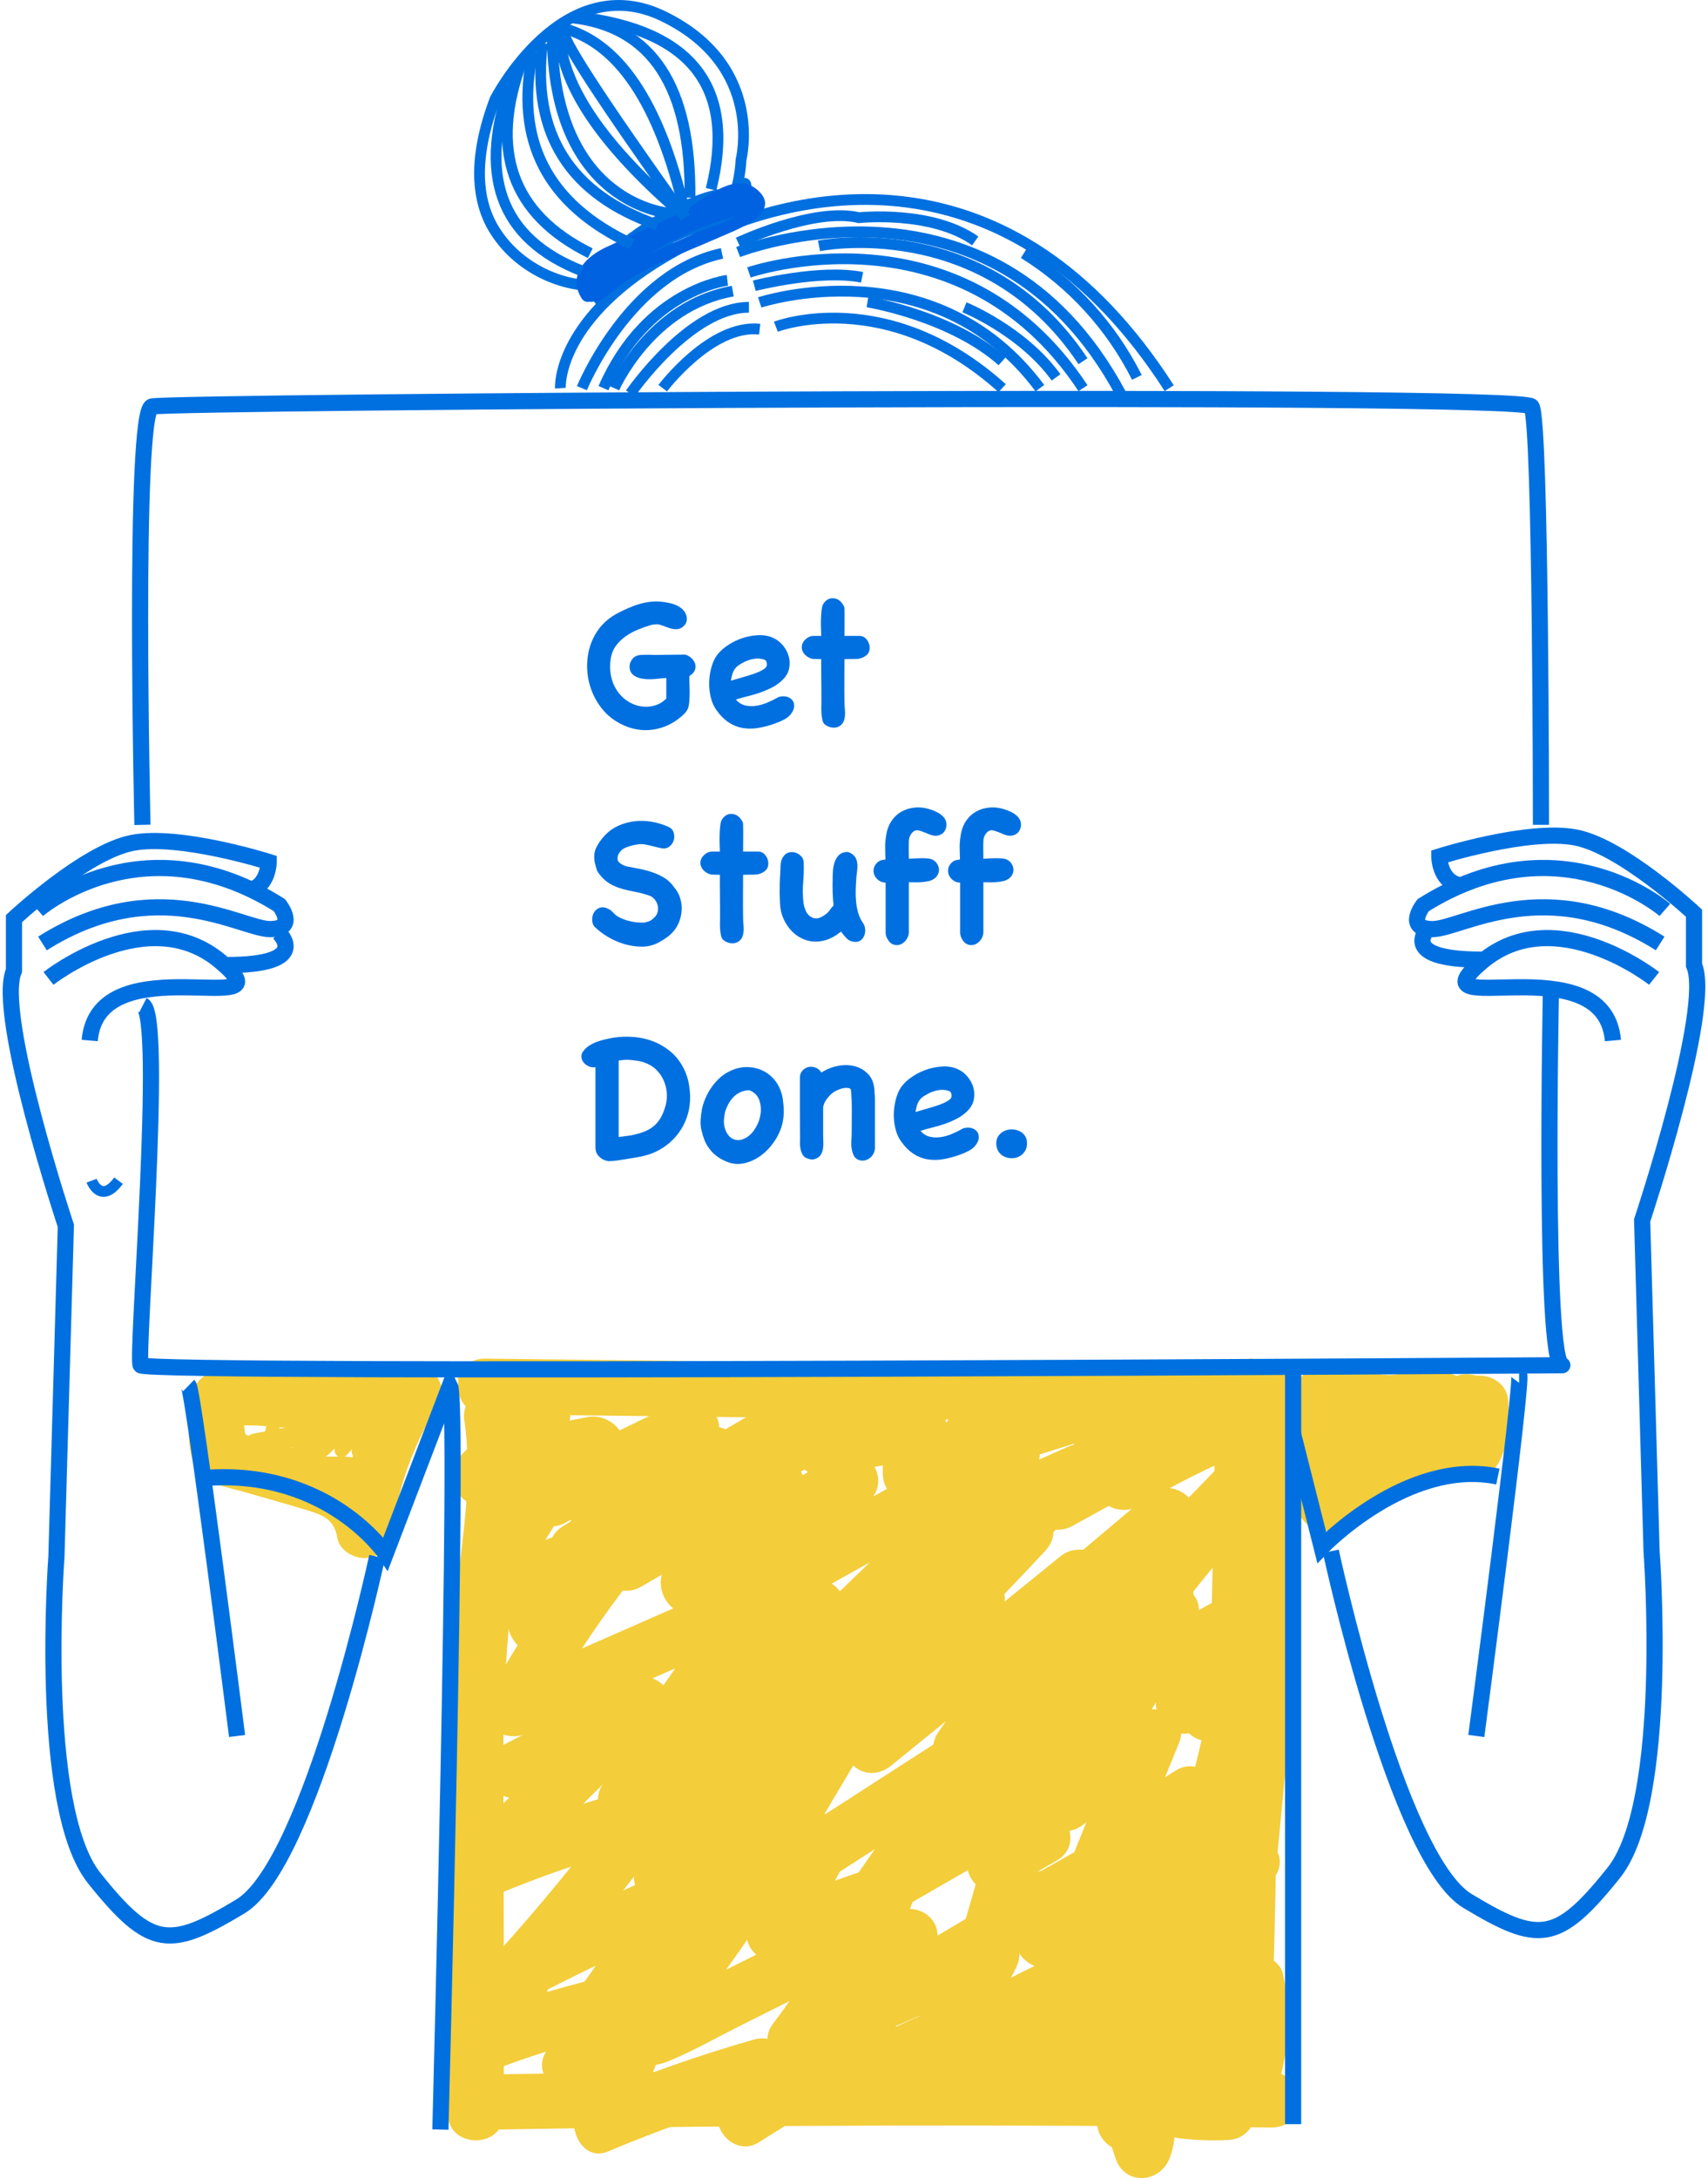 <?xml version="1.0" encoding="UTF-8"?>
<svg width="317px" height="404px" viewBox="0 0 317 404" version="1.1" xmlns="http://www.w3.org/2000/svg" xmlns:xlink="http://www.w3.org/1999/xlink">
    <!-- Generator: Sketch 51.3 (57544) - http://www.bohemiancoding.com/sketch -->
    <title>hero_img</title>
    <desc>Created with Sketch.</desc>
    <defs></defs>
    <g id="Page-2" stroke="none" stroke-width="1" fill="none" fill-rule="evenodd">
        <g id="home-2" transform="translate(-987, -135)">
            <g id="hero_img" transform="translate(926, 57)">
                <path d="M147.111,333.58 C150.408,344.091 150.733,355.118 150.554,366.128 C150.375,377.138 150.049,388.332 149.789,399.412 L148.161,467.732 C148.161,469.423 150.603,469.423 150.603,467.732 C151.146,444.375 151.688,421.032 152.231,397.704 C152.491,386.388 152.874,375.071 152.988,363.746 C153.094,353.296 152.548,342.865 149.423,332.897 C148.926,331.303 146.566,332.021 147.07,333.589 L147.111,333.58 Z" id="Shape" fill="#F3CD3A" fill-rule="nonzero"></path>
                <path d="M151.318,470 L294.682,469 C295.41,469 296,468.328 296,467.5 C296,466.672 295.41,466 294.682,466 L151.318,467 C150.59,467 150,467.672 150,468.5 C150,469.328 150.59,470 151.318,470 Z" id="Shape" fill="#F3CD3A" fill-rule="nonzero"></path>
                <path d="M296.996,467.731 C293.742,422.315 292.934,376.768 294.575,331.272 C294.63,329.576 291.88,329.576 291.825,331.272 C290.184,376.768 290.991,422.315 294.245,467.731 C294.374,469.419 297.124,469.427 296.996,467.731 Z" id="Shape" fill="#F3CD3A" fill-rule="nonzero"></path>
                <path d="M292.37,331.009 C268.314,334.657 243.83,334.569 219.564,334.928 C207.696,335.103 195.826,335.222 183.953,335.286 C177.876,335.321 171.796,335.339 165.714,335.339 C159.591,335.339 153.257,335.776 147.93,332.339 C146.504,331.42 145.192,333.694 146.609,334.604 C150.712,337.228 155.296,337.849 160.098,337.946 C166.309,338.068 172.528,337.946 178.739,337.946 C191.761,337.893 204.789,337.774 217.823,337.587 C242.911,337.228 268.2,337.325 293.052,333.546 C294.714,333.292 294.006,330.764 292.352,331.018 L292.37,331.009 Z" id="Shape" fill="#F3CD3A" fill-rule="nonzero"></path>
                <path d="M159.612,347.625 L164.079,344.785 L157.755,336.591 C156.208,337.795 154.541,338.838 152.781,339.702 L159.095,347.896 L162.134,345.267 L153.946,338.948 C151.742,342.236 149.219,345.297 146.414,348.089 C142.911,351.595 146.414,358.667 151.485,356.809 C158.418,354.261 165.551,352.294 172.81,350.929 L166.925,343.26 C164.759,346.454 162.321,349.454 159.638,352.226 C155.531,356.485 160.742,363.339 165.961,360.42 C174.404,355.688 183.03,351.306 191.841,347.274 L185.517,339.08 L168.291,357.142 C164.359,361.27 169.543,368.79 174.614,365.337 C181.602,360.58 188.834,356.192 196.281,352.191 L189.143,345.048 C184.368,351.694 179.21,358.056 173.695,364.101 C169.806,368.378 174.745,375.398 180.018,372.295 C189.015,366.99 198.243,362.123 207.701,357.695 L201.378,349.544 L184.922,368.089 C181.226,372.252 186.148,379.929 191.236,376.283 C200.948,369.327 211.032,362.905 221.442,357.046 L215.092,348.834 L191.201,373.785 C187.155,378.018 192.314,385.03 197.524,381.98 C215.268,371.603 233.259,361.671 251.498,352.182 L245.175,343.988 C235.156,355.661 224.06,366.31 212.938,376.923 C208.769,380.902 214.453,388.754 219.252,385.117 C232.297,375.231 245.986,366.228 260.23,358.168 L253.916,349.973 C243.862,360.204 233.548,370.201 222.974,379.964 L230.348,387.343 C238.324,379.871 246.53,372.652 254.966,365.687 L247.584,358.308 C238.242,368.363 228.609,378.159 218.683,387.694 C213.788,392.418 221.013,399.368 226.057,395.073 L245.788,378.281 L237.6,371.954 C231.793,380.919 225.637,389.657 219.068,398.079 C214.944,403.338 221.153,409.735 226.434,405.459 L265.222,374.013 L257.033,367.686 L235.139,399.306 C231.636,404.354 239.132,409.473 243.327,405.625 L262.778,387.79 L254.59,381.463 L237.031,408.14 C233.624,413.32 240.972,418.202 245.219,414.468 C250.474,409.876 255.807,405.45 261.36,401.252 L254.222,394.118 L241.033,421.12 C238.817,425.66 243.415,430.988 248.17,428.254 L257.13,423.109 C262.954,419.77 257.708,410.743 251.875,414.1 L242.916,419.244 L250.053,426.387 L263.19,399.376 C265.222,395.222 260.624,388.789 256.061,392.242 C249.799,396.975 243.704,401.883 237.81,407.089 L245.999,413.408 L263.558,386.73 C266.93,381.612 259.591,376.537 255.369,380.411 L235.918,398.246 L244.107,404.573 L266.045,372.953 C269.671,367.694 262.104,363.19 257.857,366.634 L219.068,398.079 L226.477,405.459 C233.606,396.326 240.321,386.914 246.62,377.221 C250.018,371.962 242.714,367.256 238.432,370.902 L218.701,387.694 L226.075,395.073 C235.953,385.532 245.587,375.737 254.975,365.687 C259.626,360.683 252.707,354.084 247.601,358.308 C239.159,365.267 230.95,372.485 222.974,379.964 C218.061,384.574 225.418,391.883 230.348,387.343 C240.916,377.598 251.241,367.592 261.325,357.326 C265.476,353.093 260.195,346.196 255.001,349.132 C240.758,357.192 227.068,366.195 214.024,376.082 L220.347,384.276 C231.469,373.663 242.565,363.014 252.584,351.341 C256.411,346.88 251.709,340.324 246.27,343.146 C228.031,352.67 210.048,362.611 192.322,372.97 L198.637,381.165 L222.528,356.213 C226.618,351.945 221.433,345.083 216.213,348.019 C205.803,353.878 195.72,360.3 186.008,367.256 L192.331,375.451 L208.787,356.906 C212.824,352.366 207.823,346.205 202.472,348.711 C193.014,353.146 183.786,358.013 174.789,363.312 L181.104,371.507 C187.201,364.789 192.903,357.722 198.181,350.342 C201.404,345.846 195.291,340.92 191.052,343.199 C183.608,347.203 176.376,351.591 169.386,356.345 L175.7,364.539 L192.927,346.468 C197.218,341.981 191.841,335.898 186.612,338.282 C177.802,342.284 169.176,346.652 160.733,351.384 L167.047,359.579 C170.337,356.151 173.32,352.441 175.963,348.492 C178.73,344.4 174.211,340.061 170.078,340.833 C162.818,342.194 155.684,344.161 148.752,346.713 L153.823,355.433 C157.236,351.991 160.304,348.222 162.984,344.18 C166.443,338.992 159.052,334.172 154.795,337.853 L151.756,340.482 C147.097,344.522 153.035,351.279 158.079,348.676 C160.597,347.343 162.971,345.754 165.164,343.935 C169.789,340.219 163.798,332.603 158.85,335.741 L154.384,338.58 C148.726,342.165 153.955,351.2 159.638,347.59 L159.612,347.625 Z" id="Shape" fill="#F3CD3A" fill-rule="nonzero"></path>
                <path d="M250.537,427.399 L249.272,430.288 C248.486,432.091 247.562,433.947 248.229,435.978 C248.64,437.481 249.655,438.735 251.02,439.428 C252.386,440.121 253.975,440.187 255.392,439.611 C257.731,438.689 259.105,436.199 258.67,433.671 C258.234,431.143 256.112,429.284 253.605,429.238 L253.503,429.238 C250.67,429.238 248.374,431.589 248.374,434.49 C248.434,437.358 250.702,439.661 253.503,439.698 L253.605,439.698 L248.699,435.873 L248.699,435.961 L248.699,433.194 L249.11,432.196 L250.939,430.323 L250.828,430.393 L254.751,429.868 L254.622,429.868 L257.665,432.266 L257.537,432.083 L258.229,434.709 C258.199,435.267 258.047,435.811 257.785,436.302 L257.93,435.978 L258.417,434.858 L259.332,432.774 C259.984,431.547 260.167,430.114 259.845,428.756 C259.485,427.45 258.65,426.335 257.511,425.64 C255.289,424.441 251.716,424.852 250.545,427.513 L250.537,427.399 Z" id="Shape" fill="#F3CD3A" fill-rule="nonzero"></path>
                <path d="M151.448,355.526 C149.274,361.428 155.815,365.143 160.767,363.334 L154.898,355.692 C151.609,361.072 148.214,366.385 144.715,371.631 C142.322,375.224 146.357,380.916 150.584,379.281 L174.111,370.136 L168.234,362.494 C164.689,367.097 160.826,371.444 156.671,375.504 C152.593,379.517 158.121,387.298 162.968,383.678 L174.723,374.883 L167.605,367.766 C161.698,375.579 156.374,383.817 151.676,392.412 C148.994,397.317 154.199,401.549 158.784,399.538 L202.617,380.304 L195.473,373.204 C191.176,380.379 186.559,387.342 181.622,394.091 C177.823,399.293 185.587,403.708 189.788,400.403 C198.288,393.759 206.955,387.347 215.787,381.169 L209.49,372.995 L188.251,398.821 C186.627,400.909 186.812,403.881 188.681,405.752 C190.55,407.623 193.518,407.807 195.604,406.182 C204.466,398.752 214.081,392.273 224.293,386.852 L217.988,378.677 L192.102,412.206 C188.085,417.452 194.303,424.114 199.455,419.568 C205.912,413.874 212.682,408.547 219.734,403.612 L212.617,396.487 L193.648,428.415 C191.028,432.787 196.32,438.391 200.757,435.532 L240.354,410.055 L232.712,404.172 C229.839,411.883 225.027,418.658 220.337,425.347 C217.228,429.771 223.193,434.911 227.446,432.463 L254.475,416.936 L246.834,411.061 L240.065,434.535 C238.755,439.056 243.795,442.474 247.698,440.411 C258.423,434.745 268.961,428.742 279.313,422.4 L271.671,416.525 C269.124,423.107 266.185,429.53 262.868,435.759 C260.501,440.227 265.375,445.665 269.986,442.885 L277.444,438.382 L269.811,432.507 L263.121,453.411 C261.829,457.477 265.855,460.51 269.523,459.82 C271.095,459.977 271.444,459.199 270.553,457.494 C269.112,464.025 279.13,466.814 280.579,460.266 C282.562,451.322 273.925,448.428 266.754,449.774 L273.147,456.174 L279.837,435.27 C281.226,430.898 275.994,427.104 272.195,429.386 L264.737,433.889 L271.855,441.005 C275.566,433.979 278.853,426.735 281.697,419.314 C283.374,414.986 277.706,411.218 274.064,413.439 C263.707,419.769 253.162,425.769 242.432,431.441 L250.074,437.316 L256.842,413.832 C258.117,409.417 253.096,405.719 249.209,407.948 L222.136,423.476 L229.254,430.601 C234.494,423.1 239.463,415.581 242.677,406.943 C244.266,402.677 238.694,398.707 235.044,401.059 L195.473,426.553 L202.591,433.67 L221.577,401.741 C224.118,397.475 218.852,391.556 214.468,394.616 C206.686,400.058 199.214,405.931 192.085,412.206 L199.438,419.568 L225.324,386.039 C228.817,381.563 224.59,374.892 219.027,377.864 C208.066,383.75 197.752,390.768 188.251,398.803 L195.604,406.165 L216.87,380.33 C220.319,376.142 215.787,368.483 210.573,372.155 C201.03,378.87 191.665,385.829 182.478,393.033 L190.644,399.337 C195.575,392.587 200.189,385.625 204.486,378.45 C207.394,373.58 201.813,369.384 197.368,371.325 L153.536,390.559 L160.653,397.676 C165.354,389.079 170.678,380.838 176.583,373.021 C179.675,368.947 173.552,362.853 169.474,365.904 L157.719,374.691 L164.016,382.865 C168.767,378.15 173.177,373.101 177.212,367.758 C179.893,364.26 175.413,358.534 171.343,360.108 L147.824,369.244 L153.693,376.894 C157.186,371.648 160.581,366.335 163.876,360.956 C166.129,357.266 162.339,351.749 157.998,353.306 L159.125,353.778 L161.518,356.89 L161.474,358.298 C163.797,352.012 153.745,349.293 151.448,355.535 L151.448,355.526 Z" id="Shape" fill="#F3CD3A" fill-rule="nonzero"></path>
                <path d="M274.104,355.288 L248.62,376.771 L255.963,384.175 C260.347,379.995 265.248,376.404 270.545,373.491 L263.437,366.333 C260.612,372.863 257.542,379.265 254.228,385.538 C251.951,389.855 256.844,395.826 261.336,392.704 C267.541,388.419 274.014,384.541 280.715,381.097 L273.607,373.93 C268.752,380.965 263.656,387.821 258.318,394.498 C254.193,399.642 261.17,407.029 265.661,401.902 C268.281,398.859 271.29,396.18 274.61,393.936 L267.502,386.769 L253.87,410.115 C250.661,415.611 257.646,419.894 262.025,416.456 L278.465,403.573 L269.743,398.482 L260.612,420.975 C258.397,426.401 265.845,428.889 269.333,426.067 C274.171,422.183 279.251,418.617 284.543,415.391 L276.921,409.482 L272.839,425.574 C271.81,429.602 276.633,434.368 280.462,431.483 L292.332,422.567 L284.7,416.658 L277.462,435.124 C275.604,439.855 281.473,442.686 285.093,441.033 L287.352,439.996 L279.729,434.086 C278.777,438.314 277.613,442.491 276.241,446.599 C274.121,453.001 284.151,455.753 286.261,449.387 C287.622,445.263 288.773,441.104 289.75,436.865 C290.814,432.134 286.218,429.083 282.128,430.956 L279.86,431.994 L287.482,437.903 L294.721,419.436 C296.326,415.339 290.631,410.863 287.099,413.518 L275.229,422.435 L282.86,428.344 L286.942,412.252 C288.041,407.926 283.261,403.916 279.311,406.343 C273.28,410.063 267.498,414.175 261.998,418.654 L270.676,423.745 L279.834,401.269 C282.066,395.8 274.645,393.443 271.156,396.178 L254.733,409.06 L262.888,415.4 L276.52,392.063 C279.066,387.71 273.842,381.941 269.42,384.905 C265.333,387.601 261.618,390.829 258.37,394.507 L265.714,401.911 C271.615,394.548 277.252,386.986 282.625,379.224 C285.808,374.625 279.781,369.877 275.525,372.066 C268.824,375.509 262.351,379.386 256.146,383.674 L263.246,390.831 C266.56,384.553 269.63,378.154 272.455,371.635 C274.461,367.028 270.249,361.76 265.356,364.469 C259.288,367.836 253.672,371.973 248.646,376.78 C243.718,381.475 250.948,388.44 255.989,384.184 L281.473,362.701 C286.602,358.375 279.223,351.006 274.13,355.297 L274.104,355.288 Z" id="Shape" fill="#F3CD3A" fill-rule="nonzero"></path>
                <path d="M281.773,458.311 C282.347,457.494 283.154,456.867 284.09,456.51 L277.656,450.109 L275.506,459.387 C274.409,464.118 279.069,467.091 283.177,465.264 L288.399,462.955 L280.561,458.513 L280.105,462.99 C279.763,466.366 283.721,468.902 286.723,468.01 C289.108,467.307 291.398,466.318 293.542,465.063 L285.827,459.16 L284.853,462.806 C284.151,465.57 285.761,468.395 288.504,469.208 L286.749,466.978 C286.933,473.178 294.876,473.633 297.009,468.368 C300.024,460.763 300.779,452.454 299.185,444.433 C298.562,440.997 294.235,439.851 291.515,441.32 L282.317,446.27 L289.996,449.374 C289.563,447.896 289.446,446.344 289.654,444.818 C290.04,440.874 284.932,438.338 281.755,440.323 L277.525,442.947 L284.678,450.074 L290.54,440.857 C293.331,436.484 287.785,430.984 283.396,433.738 L278.209,437 L285.362,444.118 L297.649,426.034 C300.8,421.408 294.806,416.764 290.496,418.907 L278.034,425.107 L285.713,430.984 C290.291,419.097 293.704,406.797 295.903,394.255 C296.561,390.53 293.595,386.629 289.478,387.854 C286.583,388.722 283.896,390.168 281.579,392.104 L290.312,394.404 C289.86,393.475 289.632,392.454 289.645,391.422 C289.487,387.854 285.187,384.426 281.746,386.927 L277.981,389.681 L285.134,396.8 L295.025,381.33 C297.895,376.835 292.278,371.711 287.872,374.203 C280.646,378.33 273.332,382.269 265.931,386.017 L273.084,393.144 L281.948,376.144 C283.888,372.436 280.614,366.875 276.05,368.501 L273.417,369.446 L278.499,378.147 L289.408,364.601 C293.226,359.861 288.61,354.107 283.08,356.424 L279.754,357.832 L286.082,366.009 C289.505,362.511 293.981,359.013 296.728,354.92 C299.22,351.3 296.728,344.724 296.008,340.719 C295.578,338.174 292.006,336.084 289.584,337.081 C281.717,340.283 274.091,344.044 266.765,348.335 L274.435,351.449 L274.576,352.061 C277.533,347.54 271.811,342.511 267.432,344.934 L254.732,351.93 L261.06,360.106 L265.527,354.536 C269.301,349.831 264.746,343.928 259.199,346.359 L235.801,356.739 L242.945,363.858 C245.306,359.062 248.14,354.513 251.406,350.277 C254.328,346.481 249.519,341.532 245.508,342.625 C239.955,344.094 234.353,345.368 228.701,346.446 L235.318,351.466 C235.252,349.127 235.658,346.799 236.512,344.619 C238.004,340.587 233.624,337.527 230.078,338.217 L212.262,341.654 L218.686,348.056 C219.143,346.127 220.045,344.33 221.319,342.809 C225.708,337.728 219.029,331.012 213.938,335.445 C211.17,337.841 208.155,339.937 204.942,341.698 L212.613,344.811 C212.478,343.999 212.449,343.173 212.525,342.354 C212.613,338.384 208.023,335.909 204.626,337.859 C191.508,345.485 178.46,353.227 165.483,361.085 C159.743,364.583 164.991,373.564 170.749,370.075 C183.721,362.211 196.768,354.468 209.892,346.849 L201.993,342.354 C201.976,344.114 202.132,345.871 202.459,347.601 C203.038,351.02 207.452,352.209 210.138,350.705 C214.106,348.477 217.827,345.839 221.24,342.835 L213.859,335.472 C211.37,338.299 209.569,341.659 208.593,345.292 C207.496,349.341 211.226,352.437 215.027,351.693 L232.843,348.257 L226.419,341.847 C225.282,344.923 224.748,348.189 224.848,351.466 C224.935,355.051 228.104,357.133 231.465,356.494 C237.111,355.404 242.714,354.13 248.272,352.673 L242.366,345.021 C239.097,349.255 236.263,353.805 233.905,358.602 C231.491,363.517 236.284,367.819 241.058,365.729 L264.597,355.419 L258.269,347.242 L253.793,352.813 C250.282,357.229 254.609,364.041 260.129,360.989 L272.829,353.993 L265.676,346.875 C264.105,349.28 263.921,351.501 264.483,354.282 C265.123,357.622 269.441,359.004 272.162,357.395 C278.67,353.516 285.448,350.105 292.445,347.19 L286.02,343.561 L287.67,353.224 L289.022,348.152 L278.806,358.698 C274.418,363.237 279.938,369.078 285.143,366.875 L288.469,365.458 L282.132,357.281 L271.223,370.827 C268.318,374.439 270.863,381.47 276.314,379.529 L278.946,378.584 L273.04,370.932 L264.175,387.932 C263.057,389.976 263.424,392.509 265.075,394.154 C266.727,395.8 269.269,396.165 271.32,395.051 C278.75,391.308 286.064,387.37 293.261,383.236 L286.117,376.118 L276.226,391.588 C273.54,395.785 279.087,401.846 283.37,398.715 L287.135,395.96 L279.236,391.465 C279.285,393.422 279.634,395.36 280.272,397.211 C281.658,401.155 285.854,402.02 289.004,399.511 C289.976,398.773 291.086,398.238 292.269,397.937 L285.845,391.535 C283.644,404.077 280.231,416.377 275.655,428.264 C273.9,432.864 279.649,435.968 283.326,434.141 L295.789,427.94 L288.645,420.822 L276.357,438.907 C273.4,443.279 279.201,448.736 283.502,446.034 L288.688,442.772 L281.536,435.645 L275.673,444.862 C272.891,449.234 278.437,454.752 282.817,451.98 L287.047,449.357 L279.148,444.862 C278.917,447.328 279.161,449.815 279.868,452.19 C280.313,453.738 281.447,454.997 282.944,455.604 C284.441,456.212 286.135,456.101 287.539,455.303 L296.702,450.345 L289.022,447.232 C290.083,453.434 289.327,459.81 286.845,465.596 L297.237,466.978 C297.123,463.042 295.025,460.428 291.339,459.168 L294.99,465.57 L295.964,461.932 C297.132,457.559 292.243,453.729 288.285,456.055 C286.928,456.866 285.474,457.504 283.958,457.953 L290.575,462.973 L291.032,458.495 C291.479,454.123 286.363,452.584 283.133,454 L277.928,456.309 L285.608,462.194 L287.767,452.881 C288.566,449.383 285.274,444.914 281.334,446.471 C278.71,447.407 276.342,448.94 274.418,450.948 C269.819,455.837 277.191,463.191 281.799,458.311 L281.773,458.311 Z" id="Shape" fill="#F3CD3A" fill-rule="nonzero"></path>
                <path d="M159.098,410.965 L183.12,398.625 L176.783,390.431 L144.642,422.174 C140.122,426.634 145.827,432.594 150.97,430.368 C161.111,425.997 171.583,422.434 182.286,419.711 L176.423,412.069 C169.127,421.902 161.374,431.364 153.164,440.455 C151.459,442.342 151.349,445.177 152.903,447.19 C154.458,449.202 157.232,449.817 159.493,448.649 C168.141,444.162 176.918,439.938 185.823,435.977 L178.144,430.079 C175.932,435.565 173.037,440.75 169.525,445.512 C166.488,449.701 172.482,455.564 176.669,452.654 C183.796,447.688 191.11,443.014 198.611,438.632 L191.467,431.49 C186.737,438.462 181.654,445.19 176.239,451.646 C174.527,453.671 173.948,457.054 176.239,459.017 C179.065,461.444 181.997,461.646 185.393,460.191 C189.782,458.351 194.074,455.906 198.366,453.758 L224.617,440.613 L217.464,433.479 C213.574,440.41 209.22,447.071 204.43,453.417 C200.92,458.123 207.476,462.321 211.584,460.55 L247.709,444.995 L240.495,437.843 C236.984,444.767 232.464,450.945 227.803,457.124 C224.538,461.453 230.761,466.764 234.957,464.258 C243.821,458.999 252.917,454.167 262.244,449.762 L254.538,443.855 L248.526,458.92 C246.656,463.609 252.572,466.501 256.205,464.81 L278.674,454.381 L271.003,448.491 L265.07,464.529 C263.718,468.157 267.896,472.241 271.495,470.953 L283.089,466.799 L276.48,461.769 C276.205,463.907 275.684,466.007 274.927,468.026 C273.68,471.531 276.866,474.266 279.965,474.625 C282.949,474.981 285.959,475.084 288.961,474.932 C295.631,474.59 295.728,464.415 288.961,464.494 L286.433,464.494 C279.71,464.555 279.692,475.011 286.433,474.923 L288.961,474.923 L288.961,464.494 C285.959,464.649 282.949,464.549 279.965,464.196 L285.003,470.795 C285.992,467.871 286.64,464.842 286.933,461.769 C287.293,458.517 283.282,455.634 280.324,456.738 L268.73,460.883 L275.155,467.307 L281.132,451.27 C282.887,446.572 277.156,443.654 273.452,445.371 L250.983,455.8 L258.663,461.698 L264.666,446.633 C266.527,441.962 260.629,439.018 256.995,440.735 C247.668,445.147 238.57,449.978 229.699,455.231 L236.844,462.365 C241.504,456.23 246.059,450.034 249.535,443.084 C252.019,438.141 247.121,433.908 242.382,435.95 L206.265,451.506 L213.409,458.649 C218.197,452.31 222.554,445.658 226.452,438.737 C229.085,434.005 223.889,429.307 219.299,431.595 L199.226,441.621 L189.931,446.248 C187.746,447.335 182.787,450.919 180.505,450.63 L184.2,452.155 L183.55,451.603 L183.55,458.973 C189.546,451.847 195.173,444.42 200.411,436.722 C203.421,432.287 197.584,427.081 193.257,429.588 C185.768,433.976 178.454,438.65 171.315,443.61 L178.468,450.752 C182.432,445.21 185.676,439.188 188.123,432.83 C190.001,428.089 184.094,425.32 180.452,426.932 C171.552,430.905 162.775,435.132 154.121,439.614 L160.458,447.808 C169.235,438.039 177.532,427.873 185.349,417.31 C188.211,413.471 183.506,408.607 179.451,409.65 C167.911,412.661 156.627,416.576 145.704,421.359 L152.041,429.553 L184.182,397.81 C188.518,393.533 183.032,386.952 177.854,389.616 L153.832,401.956 C147.854,405.032 153.129,414.032 159.098,410.965 Z" id="Shape" fill="#F3CD3A" fill-rule="nonzero"></path>
                <path d="M152.921,443.528 L146.642,454.217 C144.473,457.913 148.143,463.615 152.543,461.953 C159.727,459.227 167.074,456.956 174.541,455.154 L168.64,447.418 C166.915,451.234 164.858,454.888 162.492,458.337 C159.261,463.067 165.355,467.585 169.641,465.534 C173.054,463.921 176.604,462.619 180.249,461.644 L173.812,455.172 C172.056,459.964 170.109,464.679 167.972,469.318 C166.304,472.908 169.21,479.043 173.873,477.054 C183.605,472.947 193.576,469.44 203.731,466.551 L197.303,460.079 C196.975,462.901 196.11,465.632 194.756,468.124 C192.306,472.545 197.39,478.257 201.913,475.321 C209.678,470.316 217.76,465.827 226.106,461.883 L218.958,454.677 L215.744,461.246 C213.566,465.667 218.176,471.422 222.892,468.452 C229.323,464.375 236.247,461.145 243.494,458.841 L237.065,452.369 C235.819,455.543 234.278,458.592 232.464,461.476 C229.768,465.852 235.213,471.581 239.612,468.673 C247.045,463.749 255.221,460.07 263.823,457.78 L257.922,450.053 L252.872,459.876 C250.168,465.18 256.657,470.414 261.083,466.259 C263.353,464.101 266.102,462.519 269.101,461.644 L263.191,453.908 L258.87,463.474 C256.929,467.762 261.267,473.977 266.018,470.68 C267.79,469.324 269.905,468.499 272.121,468.301 L267.081,461.6 C266.756,464.165 266.101,466.676 265.131,469.071 C262.497,475.215 270.277,480.096 274.159,474.375 C270.611,472.507 268.562,472.869 268.012,475.463 L278.093,475.463 L276.135,469.477 C274.053,463.067 263.946,465.808 266.053,472.271 L268.012,478.265 C269.698,483.437 276.258,483.048 278.093,478.265 C279.674,474.119 279.445,469.159 275.335,466.621 C271.638,464.34 267.476,465.649 265.149,469.062 L274.176,474.366 C275.616,471.189 276.626,467.832 277.18,464.385 C277.645,461.281 275.88,457.453 272.139,457.718 C268.057,457.908 264.106,459.23 260.723,461.538 L267.88,468.735 L272.2,459.168 C273.957,455.252 271.024,450 266.299,451.441 C261.577,452.849 257.251,455.357 253.671,458.762 L261.882,465.136 L266.932,455.314 C268.995,451.291 265.588,446.366 261.03,447.577 C251.547,450.088 242.53,454.124 234.326,459.531 L241.474,466.736 C243.716,463.048 245.61,459.155 247.129,455.11 C248.578,451.353 244.258,447.516 240.701,448.638 C232.58,451.19 224.815,454.777 217.597,459.31 L224.754,466.507 L227.968,459.938 C230.348,455.066 225.597,450.477 220.82,452.741 C212.469,456.684 204.385,461.173 196.618,466.179 L203.766,473.385 C205.626,470.112 206.848,466.511 207.366,462.776 C207.876,458.992 205.171,455.101 200.938,456.304 C190.784,459.193 180.813,462.7 171.081,466.807 L176.991,474.534 C179.52,469.088 181.821,463.545 183.893,457.904 C185.307,454.032 181.057,450.442 177.456,451.432 C172.945,452.711 168.555,454.388 164.337,456.445 L171.494,463.651 C173.859,460.201 175.916,456.547 177.641,452.732 C179.494,448.621 176.455,443.891 171.739,445.005 C164.288,446.807 156.956,449.074 149.786,451.795 L155.687,459.531 L161.966,448.842 C165.408,442.998 156.372,437.693 152.938,443.537 L152.921,443.528 Z" id="Shape" fill="#F3CD3A" fill-rule="nonzero"></path>
                <path d="M184.258,395.415 C181.201,400.12 177.585,404.439 173.489,408.279 C169.263,412.266 174.876,419.925 179.822,416.472 C185.803,412.238 192.237,408.682 199.007,405.869 L192.568,399.446 C190.836,403.889 188.469,408.06 185.541,411.828 C181.447,417.086 187.666,423.57 192.937,419.206 L198.445,414.65 L190.231,408.323 C187.052,413.218 183.628,417.95 179.971,422.501 C176.335,426.988 180.788,433.578 186.314,430.695 L203.118,421.932 L195.967,414.798 L181.728,433.42 C178.575,437.556 184.741,443.463 188.879,440.553 C197.664,434.394 206.895,428.893 216.496,424.096 L209.346,416.954 L200.298,434.174 C197.663,439.099 202.784,443.34 207.449,441.307 C213.76,438.586 220.21,436.199 226.774,434.156 L220.379,427.759 C218.335,433.088 215.514,438.087 212.008,442.595 C208.116,447.686 216.004,452.234 220.221,448.913 C223.973,445.978 228.089,443.536 232.466,441.649 L224.771,435.76 L222.303,446.276 C221.275,450.613 225.939,454.557 229.98,452.164 L264.476,431.764 L257.317,424.622 C255.796,428.158 253.628,431.379 250.922,434.121 C246.178,438.915 253.434,446.135 258.318,441.5 C263.277,436.782 268.648,432.515 274.367,428.749 L266.69,422.861 C264.43,429.563 261.597,436.06 258.222,442.28 C255.384,447.537 262.043,452.673 266.435,448.598 L269.316,445.925 L260.532,440.851 C259.516,443.849 258.11,446.701 256.351,449.334 C252.661,454.977 261.718,460.209 265.381,454.592 C267.606,451.174 269.378,447.484 270.651,443.612 C272.408,438.441 265.53,435.173 261.911,438.538 L259.03,441.184 L267.243,447.502 C271.039,440.485 274.225,433.155 276.765,425.595 C278.188,421.362 272.83,417.235 269.079,419.706 C262.61,423.955 256.531,428.767 250.913,434.086 L258.309,441.465 C261.673,438.115 264.394,434.18 266.338,429.853 C268.332,425.384 264.072,419.828 259.188,422.72 L224.692,443.121 L232.378,449.018 L234.847,438.503 C235.971,433.762 231.271,430.791 227.169,432.614 C222.022,434.957 217.2,437.956 212.825,441.535 L221.038,447.853 C225.024,442.576 228.2,436.738 230.463,430.528 C231.869,426.795 227.626,422.983 224.033,424.114 C216.607,426.459 209.312,429.197 202.178,432.316 L209.328,439.458 L218.411,422.221 C219.535,420.171 219.169,417.628 217.512,415.977 C215.855,414.326 213.305,413.964 211.252,415.088 C201.651,419.885 192.42,425.385 183.634,431.545 L190.794,438.687 L204.963,420.056 C208.362,415.578 201.985,410.732 197.803,412.914 L180.999,421.678 L187.333,429.871 C191.594,424.649 195.588,419.215 199.297,413.589 C202.749,408.331 195.379,403.704 191.083,407.271 L185.576,411.828 L192.972,419.206 C197.012,414.05 200.268,408.327 202.635,402.223 C204.005,398.718 199.762,394.337 196.205,395.8 C188.567,398.874 181.295,402.786 174.525,407.464 L180.859,415.657 C185.582,411.179 189.749,406.151 193.271,400.681 C196.925,395.02 187.877,389.78 184.24,395.423 L184.258,395.415 Z" id="Shape" fill="#F3CD3A" fill-rule="nonzero"></path>
                <path d="M243.567,349.132 L255.641,340.84 L248.033,334.924 L246.509,341.667 C245.639,345.408 248.947,349.343 252.881,348.111 L270.666,342.556 L264.816,334.854 L260.925,342.723 C258.627,347.363 263.31,352.495 268.011,349.898 L271.084,348.199 L263.998,341.033 C263.636,341.848 263.158,342.604 262.579,343.278 C258.958,347.6 263.536,354.775 268.864,351.509 C274.618,347.973 280.61,344.849 286.797,342.16 L279.145,336.28 C279.086,337.222 278.786,338.132 278.274,338.921 C275.933,343.208 280.886,349.264 285.36,346.086 C287.687,344.394 290.368,343.264 293.195,342.785 L286.64,337.732 L285.204,412.936 C285.073,419.688 295.441,419.688 295.563,412.936 L296.999,337.732 C297.069,334.079 293.647,332.089 290.444,332.679 C286.74,333.352 283.227,334.839 280.155,337.037 L287.206,344.202 C288.123,342.599 288.77,340.853 289.121,339.035 C289.991,334.255 285.717,331.297 281.504,333.119 C275.324,335.801 269.338,338.916 263.589,342.442 L269.865,350.673 C271.032,349.321 272.051,347.845 272.903,346.271 C274.017,344.212 273.654,341.657 272.012,339.999 C270.37,338.34 267.843,337.977 265.808,339.105 L262.736,340.804 L269.83,347.97 L273.721,340.1 C275.637,336.227 272.442,330.971 267.872,332.406 L250.122,338.04 L256.494,344.484 L258.026,337.75 C258.958,333.604 254.361,329.114 250.409,331.825 L238.335,340.118 C232.851,343.885 238.03,352.97 243.558,349.167 L243.567,349.132 Z" id="Shape" fill="#F3CD3A" fill-rule="nonzero"></path>
                <path d="M287.481,407.072 C287.363,426.675 286.871,446.263 286.005,465.837 C285.749,471.633 295.436,473.16 296.338,467.24 L296.709,464.805 C297.726,458.188 287.587,455.339 286.562,462.008 L286.191,464.443 L296.533,465.837 C297.399,446.263 297.888,426.675 298,407.072 C298.044,400.314 287.517,400.305 287.481,407.072 Z" id="Shape" fill="#F3CD3A" fill-rule="nonzero"></path>
                <path d="M151.04,340.32 L294.96,342 C301.68,342.077 301.68,331.775 294.96,331.697 L151.04,330 C144.32,329.923 144.32,340.233 151.04,340.311 L151.04,340.32 Z" id="Shape" fill="#F3CD3A" fill-rule="nonzero"></path>
                <path d="M147.21,341.577 C148.663,351.989 147.008,362.577 145.704,372.91 C144.463,383.557 143.899,394.272 144.015,404.991 L144.094,469.944 C144.094,476.681 154.528,476.69 154.519,469.944 C154.519,447.719 154.49,425.499 154.431,403.285 C154.388,392.57 155.026,381.864 156.34,371.231 C157.732,360.343 158.791,349.72 157.215,338.789 C156.34,332.15 146.247,334.972 147.166,341.577 L147.21,341.577 Z" id="Shape" fill="#F3CD3A" fill-rule="nonzero"></path>
                <path d="M153.048,472.999 C201.017,472.139 248.986,472.013 296.956,472.621 C303.677,472.707 303.686,462.462 296.956,462.376 C248.986,461.768 201.017,461.897 153.048,462.763 C146.326,462.884 146.309,473.085 153.048,472.999 Z" id="Shape" fill="#F3CD3A" fill-rule="nonzero"></path>
                <path d="M291.034,337.047 C291.781,357.695 291.313,378.368 289.634,398.963 C287.921,419.614 284.773,440.22 286.503,460.976 C287.056,467.648 297.678,467.701 297.116,460.976 C295.395,440.22 298.543,419.658 300.246,398.963 C301.933,378.369 302.404,357.695 301.655,337.047 C301.415,330.331 290.793,330.304 291.034,337.047 Z" id="Shape" fill="#F3CD3A" fill-rule="nonzero"></path>
                <path d="M300.536,336.378 C300.053,337.67 299.893,339.063 300.07,340.432 C300.466,344.397 304.215,347.111 307.946,345.022 C309.546,344.13 311.094,343.147 312.583,342.075 L304.883,336.066 L303.669,340.057 C302.252,344.691 307.488,348.093 311.36,346.066 L315.082,344.075 L307.391,338.119 L305.631,343.477 C304.188,347.807 309.565,351.959 313.322,349.477 L317.229,346.888 L309.556,340.798 L307.954,345.013 C306.01,350.102 313.234,353.808 316.71,350.183 C317.387,349.348 318.192,348.631 319.095,348.057 L311.897,340.798 L310.198,343.798 C307.778,348.093 312.944,354.379 317.37,351.075 L325.043,345.325 L317.352,339.316 L316.516,342.888 C315.408,347.593 321.796,352.513 325.272,348.057 C326.336,346.591 327.699,345.373 329.267,344.486 L321.576,338.486 L320.995,341.53 C320.115,346.057 324.515,349.834 328.686,347.54 C330.754,346.421 332.612,344.943 334.177,343.173 L325.237,339.423 L325.069,341.512 C324.717,346.075 331.071,348.566 334.01,345.272 L337.019,341.905 L328.264,339.566 L328.844,342.709 L337.6,337.539 C334.548,334.162 330.279,332.181 325.765,332.048 C323.433,331.994 321.25,332.994 318.971,333.039 C316.331,333.084 314.008,331.789 311.281,332.03 C308.553,332.271 306.071,334.262 306.045,337.387 L306.529,335.977 C301.496,340.557 308.922,348.048 313.938,343.495 C315.646,341.947 316.59,339.71 316.516,337.387 L311.237,342.7 C314.818,342.379 317.977,344.129 321.743,343.405 C325.201,342.736 327.516,342.263 330.147,345.084 C333.992,349.218 339.826,344.816 338.902,339.914 L338.321,336.771 C337.6,332.878 332.091,331.601 329.566,334.423 L326.557,337.789 L335.506,341.548 L335.664,339.459 C336.025,334.896 329.663,332.387 326.724,335.7 C325.78,336.804 324.636,337.713 323.354,338.378 L331.053,344.388 L331.634,341.343 C332.514,336.878 328.114,332.985 323.934,335.334 C321.57,336.628 319.489,338.396 317.819,340.53 L326.574,345.709 L327.41,342.138 C328.369,338.048 323.626,333.209 319.711,336.137 L312.037,341.888 L319.2,349.156 L320.898,346.156 C323.371,341.763 318.215,335.771 313.727,338.878 C312.1,339.978 310.59,341.247 309.221,342.664 L317.977,347.843 L319.579,343.629 C321.233,339.289 315.531,335.209 311.888,337.619 L307.981,340.209 L315.68,346.209 L317.44,340.852 C318.98,336.218 313.551,332.816 309.741,334.852 L306.036,336.878 L313.736,342.888 L314.959,338.896 C316.235,334.691 311.034,330.173 307.259,332.896 C305.768,333.965 304.22,334.948 302.622,335.843 L310.541,340.432 L310.638,339.2 C312.768,332.691 302.657,329.905 300.536,336.378 Z" id="Shape" fill="#F3CD3A" fill-rule="nonzero"></path>
                <path d="M301,337.026 L301.565,356.696 C301.671,360.391 306.045,363.533 309.517,361.196 C312.76,358.99 315.967,356.294 319.44,354.464 C322.912,352.634 326.932,353.116 330.67,352.915 C334.107,352.731 337.252,352.599 339.125,349.352 C340.998,346.104 341.087,341.797 340.963,338.19 C340.742,331.502 330.228,331.476 330.449,338.19 C330.511,340.212 330.758,342.795 329.742,344.651 L332.878,342.252 C328.134,343.451 322.921,342.191 318.167,343.591 C313.096,345.08 308.501,349.273 304.207,352.197 L312.159,356.696 L311.594,337.026 C311.399,330.338 300.885,330.312 301.071,337.026 L301,337.026 Z" id="Shape" fill="#F3CD3A" fill-rule="nonzero"></path>
                <path d="M110.406,342.66 L109.595,345.91 C109.407,346.607 109.814,347.327 110.505,347.517 C111.196,347.707 111.909,347.295 112.097,346.598 C112.96,343.322 108.905,343.697 107.929,346.389 C107.446,347.739 109.207,348.392 110.095,347.661 L112.563,345.631 L110.535,345.37 C112.02,348.811 115.014,345.37 116.964,344.899 L115.325,343.645 L115.325,346.589 C115.336,347.053 115.587,347.477 115.986,347.707 C116.385,347.936 116.874,347.939 117.275,347.713 C118.785,346.994 120.207,346.099 121.512,345.047 L119.346,344.472 L119.726,346.903 C119.742,347.423 120.058,347.885 120.535,348.085 C121.011,348.284 121.559,348.183 121.935,347.826 C123.263,346.577 124.46,345.194 125.507,343.697 L123.091,343.044 C123.246,344.363 123.246,345.696 123.091,347.016 C123.1,347.54 123.416,348.009 123.895,348.21 C124.375,348.41 124.927,348.304 125.3,347.939 L129.313,343.584 L127.147,342.312 L126.284,347.007 C126.077,348.14 127.561,349.42 128.45,348.279 L130.909,345.134 L128.743,343.862 L127.828,348.75 C127.692,349.371 128.016,350.001 128.596,350.247 C129.177,350.493 129.849,350.285 130.193,349.751 L133.817,344.237 L131.453,343.226 C131.227,344.853 130.831,346.45 130.271,347.992 C129.744,349.464 131.85,350.135 132.644,348.994 L136.691,343.122 L134.456,341.807 L133.394,343.819 L135.759,344.821 L136.967,339.42 C137.278,338.034 135.319,337.05 134.602,338.418 L133.576,339.759 L135.733,340.334 L135.267,338.069 C135.138,337.626 134.789,337.282 134.347,337.163 C133.904,337.043 133.432,337.166 133.101,337.486 L131.375,339.306 L133.584,340.23 L133.748,338.244 C133.86,336.998 132.324,336.684 131.539,337.32 C128.663,339.69 125.732,342.013 122.746,344.289 L124.644,345.762 L125.076,344.359 C125.204,343.85 125.019,343.312 124.607,342.992 C124.194,342.672 123.632,342.63 123.177,342.887 C121.502,343.897 119.896,345.02 118.371,346.249 L120.2,346.249 C119.182,345.03 118.742,343.2 116.895,343.07 C114.781,342.913 112.184,345.753 110.596,346.92 C109.914,347.425 109.603,348.75 110.596,349.176 C112.779,350.134 115.12,350.672 117.499,350.762 C118.975,350.832 120.45,350.762 121.926,350.762 C122.66,350.762 123.402,350.762 124.144,350.806 C125.369,350.617 126.62,350.893 127.656,351.581 L129.606,352.705 C129.008,349.004 130.014,345.222 132.367,342.32 C132.685,341.988 132.807,341.512 132.691,341.066 C132.574,340.619 132.236,340.266 131.798,340.134 C128.622,339.263 124.756,340.752 121.624,341.336 L107.938,343.941 C106.298,344.246 106.989,346.763 108.62,346.458 L119.13,344.498 C122.358,343.897 128.01,341.841 131.159,342.686 L130.59,340.509 C127.754,343.885 126.474,348.319 127.069,352.705 C127.079,353.167 127.327,353.591 127.724,353.822 C128.121,354.054 128.609,354.059 129.011,353.837 C131.228,352.835 130.849,350.204 128.907,349.046 C127.302,348.088 124.498,348.175 122.72,348.175 C119.018,348.079 115.471,348.436 111.951,346.911 L111.951,349.168 C112.676,348.636 115.402,345.944 116.265,346.014 C117.37,346.119 117.801,347.33 118.44,348.096 C118.953,348.587 119.756,348.587 120.269,348.096 C121.638,347.009 123.079,346.02 124.584,345.134 L122.685,343.653 L122.254,345.065 C121.943,346.066 123.238,347.251 124.152,346.537 C127.293,344.115 130.4,341.65 133.472,339.141 L131.263,338.217 L131.099,340.204 C131.108,340.728 131.424,341.197 131.903,341.397 C132.383,341.598 132.935,341.492 133.308,341.127 L135.034,339.315 L132.868,338.731 L133.343,341.005 C133.469,341.451 133.819,341.796 134.264,341.914 C134.708,342.032 135.181,341.905 135.509,341.58 C136.134,341.087 136.627,340.443 136.941,339.707 L134.499,338.714 L133.299,344.124 C132.989,345.509 134.948,346.485 135.664,345.126 L136.725,343.113 C137.054,342.493 136.838,341.722 136.236,341.368 C135.634,341.013 134.863,341.203 134.49,341.798 L130.443,347.669 L132.808,348.671 C133.362,347.131 133.756,345.537 133.981,343.915 C134.125,343.292 133.803,342.655 133.22,342.405 C132.637,342.156 131.96,342.367 131.617,342.904 L127.992,348.427 L130.357,349.429 L131.272,344.551 C131.487,343.418 129.994,342.155 129.106,343.279 L126.62,346.432 L128.778,347.704 L129.641,343.009 C129.856,341.815 128.433,340.7 127.475,341.737 L123.471,346.093 L125.68,347.016 C125.835,345.696 125.835,344.363 125.68,343.044 C125.664,342.463 125.274,341.962 124.72,341.809 C124.165,341.657 123.577,341.889 123.272,342.381 C122.345,343.69 121.283,344.896 120.105,345.979 L122.306,346.903 C122.269,345.845 122.109,344.796 121.831,343.775 C121.696,343.336 121.346,342.999 120.906,342.882 C120.466,342.765 119.997,342.885 119.665,343.2 C118.523,344.101 117.277,344.859 115.955,345.457 L117.905,346.589 L117.905,343.645 C117.899,343.238 117.709,342.857 117.389,342.611 C117.069,342.364 116.655,342.28 116.265,342.381 C115.063,342.862 113.893,343.421 112.762,344.054 C112.399,343.183 111.295,343.322 110.725,343.784 L108.257,345.814 L110.423,347.086 L109.56,345.91 L112.063,346.598 L112.865,343.357 C113.271,341.728 110.777,341.031 110.371,342.66 L110.406,342.66 Z" id="Shape" fill="#F3CD3A" fill-rule="nonzero"></path>
                <path d="M133.195,333.517 C127.977,342.129 124.659,351.779 123.47,361.808 L133.712,360.408 C131.399,346.298 114.56,348.124 104.738,343.284 L107.139,346.44 C106.78,345.473 105.781,341.228 106.499,340.235 L103.319,342.646 C107.954,341.884 113.727,343.001 118.45,343.151 L133.914,343.63 C140.625,343.843 140.625,333.287 133.914,333.083 L109.864,332.329 C106.692,332.223 102.232,331.275 99.297,333.003 C96.52,334.643 96.108,337.771 96.029,340.696 C95.95,343.621 95.915,347.964 97.545,350.508 C99.385,353.371 103.187,353.831 106.192,354.7 C109.837,355.755 113.491,356.774 117.127,357.864 C120.342,358.83 122.98,359.46 123.593,363.182 C124.013,365.761 126.992,367.277 129.314,366.958 C132.1,366.577 133.493,364.432 133.835,361.773 C134.97,353.604 137.817,345.774 142.185,338.808 C145.742,333.021 136.718,327.72 133.178,333.49 L133.195,333.517 Z" id="Shape" fill="#F3CD3A" fill-rule="nonzero"></path>
                <g id="Group"></g>
                <g id="Group"></g>
                <path d="M87.438,231 C87.438,231 85.685,154.279 89.192,153.397 C92.7,152.515 343.492,150.752 345.246,153.397 C347,156.043 347,231 347,231" id="Shape" stroke="#0070E0" stroke-width="3"></path>
                <path d="M348.844,262 C348.844,262 347.459,331.226 350.966,331.226 C354.472,331.226 87.977,332.968 87.1,331.226 C86.224,329.484 91.484,266.467 87.521,264.447" id="Shape" stroke="#0070E0" stroke-width="3"></path>
                <path d="M99,352.14 C121.973,350.382 132.577,366.204 132.577,366.204 L144.505,335 C146.272,338.516 142.738,473 142.738,473" id="Shape" stroke="#0070E0" stroke-width="3"></path>
                <path d="M131,366.739 C131,366.739 118.744,423.725 105.613,431.615 C92.482,439.505 88.98,439.505 78.476,426.355 C67.971,413.205 71.472,366.739 71.472,366.739 L73.223,305.37 C73.223,305.37 60.092,265.919 63.594,258.029 L63.594,248.385 C63.594,248.385 76.725,236.111 85.479,234.358 C94.233,232.604 110.866,237.865 110.866,237.865 C110.866,237.865 110.866,242.248 107.364,243.125" id="Shape" stroke="#0070E0" stroke-width="3"></path>
                <path d="M68,246.777 C68,246.777 87.348,229.887 112.851,245.888 C112.851,245.888 116.369,250.333 111.092,250.333 C105.816,250.333 89.986,239.666 68.879,253" id="Shape" stroke="#0070E0" stroke-width="3"></path>
                <path d="M112.72,251 C112.72,251 119.2,257 103,257" id="Shape" stroke="#0070E0" stroke-width="3"></path>
                <path d="M70,259.481 C70,259.481 88.435,244.946 101.979,256.397 C115.523,267.847 79.231,252.694 77.647,271" id="Shape" stroke="#0070E0" stroke-width="3"></path>
                <path d="M105,400 C105,400 96.9,335.878 96,335" id="Shape" stroke="#0070E0" stroke-width="3"></path>
                <path d="M78,297 C78,297 79.667,301.5 83,297" id="Shape" stroke="#0070E0" stroke-width="2"></path>
                <path d="M301,472 L301,333" id="Shape" stroke="#0070E0" stroke-width="3"></path>
                <path d="M301,344 L306.302,365 C306.302,365 322.209,348.375 339,351.875" id="Shape" stroke="#0070E0" stroke-width="3"></path>
                <path d="M335,400 C335,400 343.82,333 342.938,333" id="Shape" stroke="#0070E0" stroke-width="3"></path>
                <path d="M308,365.739 C308,365.739 320.256,422.725 333.387,430.615 C346.518,438.505 350.02,438.505 360.524,425.355 C371.029,412.205 367.528,365.739 367.528,365.739 L365.777,304.37 C365.777,304.37 378.908,264.919 375.406,257.029 L375.406,247.385 C375.406,247.385 362.275,235.111 353.521,233.358 C344.767,231.604 328.134,236.865 328.134,236.865 C328.134,236.865 328.134,241.248 331.636,242.125" id="Shape" stroke="#0070E0" stroke-width="3"></path>
                <path d="M370,246.777 C370,246.777 350.652,229.887 325.149,245.888 C325.149,245.888 321.631,250.333 326.908,250.333 C332.184,250.333 348.014,239.666 369.121,253" id="Shape" stroke="#0070E0" stroke-width="3"></path>
                <path d="M326.28,250 C326.28,250 319.8,256 336,256" id="Shape" stroke="#0070E0" stroke-width="3"></path>
                <path d="M368,259.481 C368,259.481 349.565,244.946 336.021,256.397 C322.477,267.847 358.769,252.694 360.353,271" id="Shape" stroke="#0070E0" stroke-width="3"></path>
                <g id="Group"></g>
                <path d="M184,150 C184,150 192.996,138.061 202,139.059" id="Shape" stroke="#0070E0" stroke-width="2"></path>
                <path d="M165.005,150 C165.005,150 164.127,136.824 186.358,124.526 C208.588,112.229 248.669,104.323 278,150" id="Shape" stroke="#0070E0" stroke-width="2"></path>
                <path d="M178,151 C178,151 189.004,135 200,135" id="Shape" stroke="#0070E0" stroke-width="2"></path>
                <path d="M175,150 C175,150 181.695,134.7 197,132" id="Shape" stroke="#0070E0" stroke-width="2"></path>
                <path d="M169,150 C169,150 177.667,128.707 195,125" id="Shape" stroke="#0070E0" stroke-width="2"></path>
                <path d="M205,138.598 C205,138.598 225.546,130.705 247,150" id="Shape" stroke="#0070E0" stroke-width="2"></path>
                <path d="M202,134.095 C202,134.095 234.27,123.491 254,150" id="Shape" stroke="#0070E0" stroke-width="2"></path>
                <path d="M200,128.536 C200,128.536 238.955,115.121 262,150" id="Shape" stroke="#0070E0" stroke-width="2"></path>
                <path d="M198,124.748 C198,124.748 245.039,106.372 269,151" id="Shape" stroke="#0070E0" stroke-width="2"></path>
                <path d="M175.255,130.517 C168.29,132.333 157.921,129.026 152.75,120.631 C149.546,115.438 148.606,107.736 152.863,96.428 C152.863,96.428 165.4,71.866 184.205,81.06 C203.01,90.253 198.535,107.622 198.535,107.622 C198.317,111.376 197.333,116.736 193.25,120.245 C192.445,120.923 191.57,121.512 190.638,121.999 C176.091,130 176.787,130.114 175.255,130.517 Z" id="Shape" stroke="#0070E0" stroke-width="2"></path>
                <path d="M169.373,131.426 L171.732,134.592 C172.257,135.136 173.094,135.136 173.619,134.592 C174.127,134.027 174.127,133.137 173.619,132.573 L171.26,129.416 C170.739,128.861 169.894,128.861 169.373,129.416 C168.876,129.981 168.876,130.86 169.373,131.426 Z" id="Shape" fill="#0070E0" fill-rule="nonzero"></path>
                <path d="M172.254,129.607 C175.481,126.245 179.126,123.282 183.106,120.784 C184.743,119.771 186.433,118.84 188.169,117.994 C188.666,117.754 196.619,113.791 196.3,116.701 C196.113,118.345 198.773,118.327 198.959,116.701 C199.633,110.608 191.733,113.578 188.799,114.87 C181.848,117.982 175.591,122.368 170.374,127.784 C169.195,128.991 171.075,130.805 172.254,129.607 Z" id="Shape" fill="#0070E0" fill-rule="nonzero"></path>
                <path d="M194.005,115.632 C193.293,116.825 192.375,117.876 191.295,118.733 L193.358,120.359 L194.538,118.358 L192.143,117.321 C191.767,118.375 186.023,118.76 185.079,119.037 C182.793,119.656 180.589,120.556 178.514,121.717 C175.297,123.505 172.587,125.873 171.521,129.581 C171.376,130.165 171.627,130.776 172.137,131.079 C172.646,131.382 173.29,131.303 173.715,130.886 C180.708,124.863 188.506,121.521 197.108,118.715 L196.409,116.133 C191.566,118.054 186.242,119.6 181.653,122.075 C180.204,122.916 178.952,124.069 177.981,125.453 C176.169,127.781 173.704,129.49 170.918,130.349 C169.309,130.859 169.991,133.45 171.608,132.932 C175.559,131.672 177.841,129.492 180.56,126.409 C184.196,122.28 192.09,120.708 197.108,118.715 C198.647,118.107 198.052,115.596 196.409,116.133 C187.361,119.081 179.187,122.656 171.862,128.991 L174.056,130.296 C175.594,124.693 182.894,122.021 187.929,121.065 C190.552,120.565 193.568,121.003 194.625,118.009 C195.15,116.553 192.973,115.704 192.23,116.981 L191.068,118.974 C190.761,119.556 190.911,120.279 191.423,120.683 C191.935,121.087 192.658,121.052 193.131,120.6 C194.318,119.528 195.364,118.302 196.243,116.955 C197.196,115.525 194.923,114.185 193.979,115.605 L194.005,115.632 Z" id="Shape" fill="#0070E0" fill-rule="nonzero"></path>
                <path d="M168,130.206 C168.109,131.722 168.947,133.087 170.243,133.857 C170.809,134.163 171.514,133.962 171.837,133.401 C172.161,132.84 171.987,132.121 171.445,131.774 C170.868,131.448 170.477,130.868 170.387,130.206 C170.37,129.547 169.845,129.017 169.193,129 C168.536,129.004 168.004,129.542 168,130.206 Z" id="Shape" fill="#0070E0" fill-rule="nonzero"></path>
                <path d="M198,112.746 L198.578,117.027 C198.776,117.743 199.45,118.151 200.096,117.948 C200.745,117.734 201.127,116.986 200.962,116.254 L200.393,111.973 C200.19,111.256 199.515,110.849 198.867,111.052 C198.233,111.29 197.872,112.034 198.042,112.756 L198,112.746 Z" id="Shape" fill="#0070E0" fill-rule="nonzero"></path>
                <path d="M183.843,121.426 C182.534,123.252 180.473,124.315 178.293,124.289 C177.579,124.289 177,124.895 177,125.643 C177,126.391 177.579,126.998 178.293,126.998 C181.164,127.061 183.901,125.727 185.705,123.385 C186.713,122.031 184.895,120.098 183.878,121.471 L183.843,121.426 Z" id="Shape" fill="#0070E0" fill-rule="nonzero"></path>
                <path d="M170.241,131.6 C177.739,123.698 187.405,118.125 198.059,115.561 C199.707,115.161 199.011,112.635 197.353,113.045 C186.261,115.728 176.195,121.529 168.372,129.746 C167.2,130.974 169.069,132.82 170.241,131.6 Z" id="Shape" fill="#0070E0" fill-rule="nonzero"></path>
                <path d="M172.604,131.98 C179.974,124.851 189.128,119.921 199.067,117.73 L198.37,115.17 C187.295,117.769 177.167,123.501 169.157,131.705 L171.211,131.98 L172.865,127.047 C173.482,126.693 174.129,126.397 174.798,126.161 C175.842,125.709 176.913,125.275 177.966,124.886 C180.073,124 182.162,123.114 184.242,122.229 C186.465,121.243 188.667,120.221 190.849,119.164 C192.025,118.589 196.612,115.383 197.674,116.153 C199.041,117.154 200.346,114.851 198.988,113.859 L198.057,113.186 C197.653,112.938 197.147,112.938 196.743,113.186 C189.256,117.163 181.518,120.271 173.788,123.717 C169.958,125.408 166.18,128.924 168.957,133.352 C169.166,133.703 169.521,133.938 169.921,133.989 C170.321,134.041 170.722,133.904 171.011,133.618 C178.702,125.742 188.43,120.245 199.067,117.765 C200.703,117.384 200.007,114.842 198.37,115.206 C187.998,117.521 178.448,122.686 170.758,130.137 C169.531,131.315 171.385,133.193 172.604,132.015 L172.604,131.98 Z" id="Shape" fill="#0062E0" fill-rule="nonzero"></path>
                <path d="M172.865,133.589 C178.808,128.016 187.265,125.26 194.642,121.97 C197.299,120.79 206.296,117.595 201.727,113.358 C197.706,109.646 192.224,114.503 188.859,116.544 C182.74,120.248 174.574,122.177 169.376,127.069 C169.051,127.398 168.925,127.868 169.044,128.31 C169.164,128.751 169.511,129.1 169.96,129.231 C172.405,130.178 174.459,129.36 175.859,127.293 C176.806,125.906 174.504,124.606 173.565,125.993 L170.669,126.742 L171.253,128.904 C175.035,125.338 180.915,123.736 185.503,121.376 C187.77,120.196 189.993,118.939 192.136,117.543 C192.922,116.865 193.794,116.286 194.731,115.821 C195.616,114.96 196.502,115.08 197.316,116.226 C199.218,116.8 199.418,117.291 197.919,117.698 C196.936,119.111 191.914,120.377 190.267,121.144 C187.805,122.246 185.334,123.331 182.89,124.442 C178.56,126.415 174.468,128.559 171.014,131.806 C169.774,132.96 171.661,134.786 172.892,133.632 L172.865,133.589 Z" id="Shape" fill="#0062E0" fill-rule="nonzero"></path>
                <path d="M201,131 C201,131 213.174,127.875 221,129.438" id="Shape" stroke="#0070E0" stroke-width="2"></path>
                <path d="M240,135 C240,135 250.737,139.333 257,148" id="Shape" stroke="#0070E0" stroke-width="2"></path>
                <path d="M213,123.604 C213,123.604 243.625,117.364 262,145" id="Shape" stroke="#0070E0" stroke-width="2"></path>
                <path d="M272,148 C267.23,138.523 259.963,130.563 251,125" id="Shape" stroke="#0070E0" stroke-width="2"></path>
                <path d="M196,130 C196,130 180.962,131.739 173,150" id="Shape" stroke="#0070E0" stroke-width="2"></path>
                <path d="M222,134 C222,134 237.517,136.538 247,145" id="Shape" stroke="#0070E0" stroke-width="2"></path>
                <path d="M198,123 C198,123 212.08,116.375 220.44,118.377 C220.44,118.377 233.913,116.943 242,122.685" id="Shape" stroke="#0070E0" stroke-width="2"></path>
                <path d="M188.165,199.412 C188.636,199.554 189.037,199.783 189.367,200.102 C189.697,200.42 189.915,200.773 190.021,201.162 C190.127,201.551 190.103,201.94 189.95,202.329 C189.797,202.718 189.473,203.066 188.978,203.372 C188.931,203.443 188.919,203.732 188.943,204.239 C188.966,204.745 188.984,205.329 188.996,205.989 C189.007,206.649 188.99,207.315 188.943,207.987 C188.895,208.659 188.789,209.183 188.624,209.56 C188.459,209.867 188.259,210.138 188.023,210.373 C187.787,210.609 187.54,210.833 187.281,211.045 C186.408,211.776 185.477,212.336 184.487,212.725 C183.497,213.114 182.484,213.344 181.446,213.414 C180.409,213.485 179.366,213.379 178.317,213.096 C177.268,212.813 176.26,212.365 175.294,211.752 C174.068,210.975 173.037,209.973 172.2,208.747 C171.363,207.521 170.756,206.201 170.379,204.787 C170.143,203.891 170.008,202.954 169.972,201.976 C169.937,200.997 170.014,200.031 170.202,199.076 C170.391,198.122 170.697,197.208 171.122,196.336 C171.546,195.464 172.076,194.674 172.713,193.967 C173.467,193.142 174.333,192.458 175.312,191.916 C176.29,191.374 177.298,190.902 178.335,190.502 C179.136,190.172 179.961,189.924 180.81,189.759 C181.659,189.594 182.519,189.535 183.391,189.582 C184.051,189.629 184.764,189.741 185.53,189.918 C186.297,190.095 186.951,190.407 187.493,190.855 C187.752,191.067 187.97,191.327 188.147,191.633 C188.324,191.94 188.43,192.252 188.465,192.57 C188.501,192.888 188.459,193.195 188.341,193.49 C188.224,193.784 188.011,194.049 187.705,194.285 C187.399,194.521 187.074,194.656 186.733,194.692 C186.391,194.727 186.043,194.703 185.69,194.621 C185.336,194.538 184.982,194.427 184.629,194.285 C184.275,194.144 183.945,194.026 183.639,193.931 C183.379,193.837 183.102,193.796 182.808,193.808 C182.513,193.82 182.224,193.849 181.941,193.896 C181.116,194.132 180.285,194.421 179.449,194.762 C178.612,195.104 177.84,195.523 177.133,196.018 C176.425,196.513 175.818,197.102 175.312,197.786 C174.805,198.469 174.481,199.294 174.339,200.261 C174.151,201.463 174.21,202.659 174.516,203.85 C174.822,205.04 175.388,206.083 176.213,206.979 C176.755,207.568 177.386,208.046 178.105,208.411 C178.824,208.776 179.572,208.994 180.35,209.065 C181.128,209.136 181.894,209.053 182.649,208.818 C183.403,208.582 184.075,208.169 184.664,207.58 L184.664,203.761 C184.193,203.785 183.704,203.826 183.197,203.885 C182.69,203.944 182.183,203.979 181.676,203.991 C181.169,204.003 180.674,203.968 180.191,203.885 C179.708,203.803 179.254,203.643 178.83,203.408 C178.429,203.172 178.152,202.86 177.999,202.471 C177.846,202.082 177.804,201.693 177.875,201.304 C177.946,200.915 178.111,200.555 178.37,200.225 C178.629,199.895 178.983,199.671 179.431,199.554 C179.643,199.506 179.908,199.477 180.227,199.465 C180.545,199.453 180.863,199.448 181.181,199.448 C181.499,199.448 181.788,199.453 182.048,199.465 C182.307,199.477 182.507,199.483 182.649,199.483 C183.568,199.483 184.481,199.471 185.389,199.448 C186.297,199.424 187.222,199.412 188.165,199.412 Z M205.564,207.262 C206.13,207.12 206.63,207.115 207.067,207.244 C207.503,207.374 207.839,207.592 208.074,207.898 C208.31,208.205 208.416,208.582 208.393,209.03 C208.369,209.478 208.169,209.949 207.791,210.444 C207.485,210.845 207.061,211.187 206.519,211.47 C205.976,211.752 205.47,211.976 204.998,212.141 C203.843,212.566 202.747,212.86 201.71,213.025 C200.672,213.19 199.7,213.19 198.793,213.025 C197.885,212.86 197.036,212.519 196.247,212 C195.457,211.481 194.72,210.751 194.037,209.808 C193.565,209.171 193.218,208.446 192.994,207.633 C192.77,206.82 192.646,205.989 192.622,205.14 C192.599,204.292 192.67,203.455 192.835,202.63 C193,201.805 193.235,201.062 193.542,200.402 C193.942,199.577 194.579,198.823 195.451,198.139 C196.323,197.456 197.29,196.913 198.351,196.513 C199.411,196.112 200.496,195.882 201.604,195.823 C202.712,195.764 203.69,195.935 204.538,196.336 C205.246,196.666 205.853,197.143 206.359,197.768 C206.866,198.393 207.214,199.07 207.402,199.801 C207.591,200.532 207.609,201.269 207.456,202.011 C207.302,202.754 206.919,203.431 206.306,204.044 C205.717,204.634 205.069,205.111 204.362,205.476 C203.654,205.842 202.924,206.16 202.169,206.431 C201.415,206.702 200.643,206.932 199.853,207.12 C199.064,207.309 198.303,207.521 197.573,207.757 C198.068,208.323 198.633,208.682 199.27,208.835 C199.906,208.989 200.572,209.018 201.268,208.924 C201.963,208.829 202.664,208.635 203.372,208.34 C204.079,208.046 204.739,207.722 205.352,207.368 L205.564,207.262 Z M198.421,201.18 C197.879,201.487 197.478,201.87 197.219,202.329 C196.96,202.789 196.771,203.431 196.653,204.256 C197.266,204.068 197.956,203.867 198.722,203.655 C199.488,203.443 200.213,203.219 200.896,202.983 C201.58,202.748 202.158,202.488 202.629,202.206 C203.1,201.923 203.336,201.616 203.336,201.286 C203.336,201.098 203.307,200.915 203.248,200.738 C203.189,200.561 203.065,200.438 202.877,200.367 C202.216,200.131 201.533,200.084 200.826,200.225 C200.119,200.367 199.529,200.567 199.058,200.827 L198.421,201.18 Z M211.825,200.225 C211.353,200.108 210.947,199.907 210.605,199.624 C210.263,199.341 210.027,199.011 209.898,198.634 C209.768,198.257 209.768,197.868 209.898,197.467 C210.027,197.067 210.316,196.701 210.764,196.371 C211.141,196.088 211.566,195.947 212.037,195.947 L213.416,195.947 C213.416,195.782 213.404,195.422 213.381,194.869 C213.357,194.315 213.351,193.708 213.363,193.048 C213.375,192.387 213.416,191.757 213.487,191.156 C213.557,190.555 213.687,190.136 213.876,189.901 C214.347,189.241 214.931,188.928 215.626,188.964 C216.321,188.999 216.893,189.335 217.341,189.971 C217.435,190.089 217.524,190.231 217.606,190.396 C217.689,190.561 217.73,190.714 217.73,190.855 C217.753,191.704 217.759,192.552 217.748,193.401 C217.736,194.25 217.73,195.098 217.73,195.947 L220.523,195.947 C220.948,195.947 221.313,196.088 221.619,196.371 C221.926,196.654 222.144,196.984 222.273,197.361 C222.403,197.738 222.438,198.127 222.38,198.528 C222.321,198.929 222.138,199.259 221.831,199.518 C221.289,199.966 220.659,200.202 219.94,200.225 C219.221,200.249 218.484,200.261 217.73,200.261 C217.73,201.557 217.724,202.854 217.712,204.15 C217.7,205.447 217.706,206.743 217.73,208.04 C217.73,208.606 217.759,209.183 217.818,209.772 C217.877,210.362 217.836,210.927 217.694,211.47 C217.577,211.894 217.376,212.23 217.093,212.477 C216.81,212.725 216.492,212.878 216.139,212.937 C215.785,212.996 215.42,212.972 215.043,212.866 C214.665,212.76 214.312,212.566 213.982,212.283 C213.817,212.118 213.693,211.835 213.61,211.434 C213.528,211.034 213.475,210.609 213.451,210.161 C213.428,209.643 213.428,209.089 213.451,208.499 L213.451,206.661 C213.451,205.906 213.445,205.123 213.434,204.309 C213.422,203.496 213.416,202.724 213.416,201.993 L213.416,200.261 L211.825,200.225 Z M171.086,249.525 C170.921,249.077 170.868,248.629 170.927,248.181 C170.986,247.733 171.139,247.35 171.387,247.032 C171.634,246.714 171.958,246.49 172.359,246.36 C172.76,246.231 173.208,246.272 173.703,246.484 C174.151,246.673 174.534,246.95 174.852,247.315 C175.17,247.68 175.553,247.969 176.001,248.181 C176.614,248.488 177.239,248.712 177.875,248.853 C178.323,248.971 178.771,249.048 179.219,249.083 C179.667,249.118 180.126,249.136 180.598,249.136 C180.951,249.042 181.258,248.947 181.517,248.853 C181.776,248.759 182.059,248.558 182.366,248.252 C182.719,247.945 182.949,247.58 183.055,247.156 C183.161,246.731 183.161,246.313 183.055,245.901 C182.949,245.488 182.749,245.111 182.454,244.769 C182.159,244.427 181.8,244.197 181.376,244.08 C180.551,243.797 179.726,243.579 178.901,243.425 C178.076,243.272 177.274,243.09 176.496,242.877 C175.718,242.665 174.982,242.365 174.286,241.976 C173.591,241.587 172.948,241.027 172.359,240.296 C172.029,239.895 171.817,239.542 171.723,239.235 C171.628,238.929 171.522,238.54 171.404,238.069 C171.192,236.937 171.281,235.982 171.67,235.204 C172.059,234.427 172.548,233.719 173.137,233.083 C173.891,232.258 174.746,231.627 175.701,231.191 C176.655,230.755 177.657,230.472 178.706,230.343 C179.755,230.213 180.816,230.236 181.888,230.413 C182.961,230.59 183.98,230.891 184.947,231.315 C185.513,231.551 185.872,231.916 186.025,232.411 C186.179,232.906 186.185,233.389 186.043,233.861 C185.902,234.332 185.631,234.721 185.23,235.028 C184.829,235.334 184.358,235.44 183.815,235.346 C183.25,235.228 182.719,235.104 182.224,234.975 C181.729,234.845 181.234,234.733 180.739,234.639 C180.362,234.568 179.955,234.556 179.519,234.603 C179.083,234.65 178.671,234.727 178.282,234.833 C177.893,234.939 177.533,235.057 177.203,235.187 C176.873,235.316 176.626,235.452 176.461,235.593 C176.272,235.758 176.09,235.971 175.913,236.23 C175.736,236.489 175.636,236.784 175.612,237.114 C175.565,237.515 175.718,237.845 176.072,238.104 C176.425,238.363 176.803,238.552 177.203,238.67 C177.981,238.835 178.783,238.994 179.608,239.147 C180.433,239.3 181.246,239.512 182.048,239.783 C182.849,240.055 183.597,240.402 184.293,240.827 C184.988,241.251 185.583,241.817 186.078,242.524 C186.621,243.137 187.01,243.832 187.245,244.61 C187.481,245.388 187.569,246.166 187.51,246.944 C187.452,247.722 187.269,248.47 186.962,249.189 C186.656,249.908 186.232,250.538 185.69,251.081 C185.312,251.458 184.917,251.782 184.505,252.053 C184.092,252.324 183.65,252.589 183.179,252.849 C182.236,253.344 181.222,253.591 180.138,253.591 C179.054,253.591 177.969,253.432 176.885,253.114 C175.801,252.796 174.775,252.348 173.809,251.77 C172.842,251.193 172.017,250.562 171.334,249.878 L171.086,249.525 Z M193.011,240.225 C192.54,240.108 192.133,239.907 191.791,239.624 C191.45,239.341 191.214,239.011 191.084,238.634 C190.955,238.257 190.955,237.868 191.084,237.467 C191.214,237.067 191.503,236.701 191.951,236.371 C192.328,236.088 192.752,235.947 193.223,235.947 L194.602,235.947 C194.602,235.782 194.591,235.422 194.567,234.869 C194.544,234.315 194.538,233.708 194.549,233.048 C194.561,232.387 194.602,231.757 194.673,231.156 C194.744,230.555 194.874,230.136 195.062,229.901 C195.534,229.241 196.117,228.928 196.812,228.964 C197.508,228.999 198.079,229.335 198.527,229.971 C198.622,230.089 198.71,230.231 198.793,230.396 C198.875,230.561 198.916,230.714 198.916,230.855 C198.94,231.704 198.946,232.552 198.934,233.401 C198.922,234.25 198.916,235.098 198.916,235.947 L201.71,235.947 C202.134,235.947 202.499,236.088 202.806,236.371 C203.112,236.654 203.33,236.984 203.46,237.361 C203.59,237.738 203.625,238.127 203.566,238.528 C203.507,238.929 203.324,239.259 203.018,239.518 C202.476,239.966 201.845,240.202 201.126,240.225 C200.407,240.249 199.671,240.261 198.916,240.261 C198.916,241.557 198.91,242.854 198.899,244.15 C198.887,245.447 198.893,246.743 198.916,248.04 C198.916,248.606 198.946,249.183 199.005,249.772 C199.064,250.362 199.022,250.927 198.881,251.47 C198.763,251.894 198.563,252.23 198.28,252.477 C197.997,252.725 197.679,252.878 197.325,252.937 C196.972,252.996 196.606,252.972 196.229,252.866 C195.852,252.76 195.498,252.566 195.168,252.283 C195.003,252.118 194.879,251.835 194.797,251.434 C194.714,251.034 194.661,250.609 194.638,250.161 C194.614,249.643 194.614,249.089 194.638,248.499 L194.638,246.661 C194.638,245.906 194.632,245.123 194.62,244.309 C194.608,243.496 194.602,242.724 194.602,241.993 L194.602,240.261 L193.011,240.225 Z M221.195,249.242 C221.407,249.548 221.531,249.908 221.566,250.32 C221.602,250.733 221.555,251.122 221.425,251.487 C221.295,251.853 221.083,252.153 220.788,252.389 C220.494,252.625 220.111,252.731 219.639,252.707 C219.026,252.66 218.531,252.448 218.154,252.071 C217.777,251.694 217.423,251.269 217.093,250.798 C216.174,251.552 215.225,252.077 214.247,252.371 C213.269,252.666 212.308,252.731 211.365,252.566 C210.422,252.401 209.538,252.006 208.713,251.381 C207.888,250.757 207.193,249.914 206.627,248.853 C206.108,247.863 205.82,246.767 205.761,245.565 C205.702,244.362 205.684,243.219 205.708,242.135 C205.708,241.758 205.72,241.386 205.743,241.021 C205.767,240.656 205.79,240.273 205.814,239.872 C205.837,239.565 205.849,239.265 205.849,238.97 C205.849,238.676 205.867,238.399 205.902,238.139 C205.938,237.88 206.008,237.621 206.114,237.361 C206.22,237.102 206.38,236.855 206.592,236.619 C206.875,236.312 207.216,236.13 207.617,236.071 C208.018,236.012 208.401,236.053 208.766,236.194 C209.132,236.336 209.45,236.554 209.721,236.849 C209.992,237.143 210.139,237.503 210.163,237.927 C210.21,239.129 210.181,240.343 210.075,241.569 C209.969,242.795 209.974,243.997 210.092,245.176 C210.139,245.741 210.287,246.319 210.534,246.908 C210.782,247.498 211.177,247.922 211.719,248.181 C212.261,248.417 212.809,248.399 213.363,248.128 C213.917,247.857 214.371,247.533 214.724,247.156 C214.889,246.967 215.048,246.761 215.202,246.537 C215.355,246.313 215.526,246.119 215.714,245.954 C215.62,245.129 215.561,244.304 215.538,243.478 C215.514,242.653 215.514,241.828 215.538,241.003 C215.538,240.555 215.555,240.066 215.591,239.536 C215.626,239.006 215.72,238.499 215.873,238.015 C216.027,237.532 216.257,237.108 216.563,236.743 C216.869,236.377 217.306,236.147 217.871,236.053 C218.131,236.006 218.384,236.029 218.631,236.124 C218.879,236.218 219.097,236.348 219.286,236.513 C219.616,236.796 219.84,237.114 219.957,237.467 C220.075,237.821 220.134,238.198 220.134,238.599 C220.134,239 220.105,239.406 220.046,239.819 C219.987,240.231 219.946,240.614 219.922,240.968 C219.875,241.628 219.84,242.323 219.816,243.054 C219.792,243.785 219.816,244.516 219.887,245.246 C219.957,245.977 220.093,246.684 220.293,247.368 C220.494,248.052 220.794,248.676 221.195,249.242 Z M229.684,251.081 C229.613,251.599 229.424,252.047 229.118,252.424 C228.812,252.801 228.458,253.061 228.057,253.202 C227.656,253.344 227.244,253.344 226.82,253.202 C226.395,253.061 226.042,252.743 225.759,252.248 C225.641,252.059 225.547,251.859 225.476,251.646 C225.405,251.434 225.37,251.222 225.37,251.01 L225.37,241.71 C224.922,241.71 224.515,241.587 224.15,241.339 C223.785,241.092 223.514,240.785 223.337,240.42 C223.16,240.055 223.095,239.666 223.142,239.253 C223.189,238.841 223.378,238.457 223.708,238.104 C223.944,237.845 224.197,237.674 224.468,237.591 C224.739,237.509 225.028,237.456 225.335,237.432 C225.311,236.701 225.293,235.982 225.281,235.275 C225.27,234.568 225.323,233.861 225.441,233.154 C225.582,232.046 225.912,231.103 226.431,230.325 C226.949,229.547 227.592,228.946 228.358,228.522 C229.124,228.097 229.978,227.85 230.921,227.779 C231.864,227.708 232.842,227.85 233.856,228.203 C234.28,228.345 234.687,228.522 235.076,228.734 C235.465,228.946 235.813,229.217 236.119,229.547 C236.331,229.783 236.484,230.06 236.579,230.378 C236.673,230.696 236.691,231.014 236.632,231.333 C236.573,231.651 236.455,231.945 236.278,232.217 C236.101,232.488 235.848,232.694 235.518,232.835 C235.07,233.024 234.628,233.071 234.192,232.977 C233.756,232.883 233.326,232.729 232.901,232.517 C232.642,232.423 232.395,232.329 232.159,232.234 C231.923,232.14 231.676,232.069 231.416,232.022 C231.157,231.975 230.921,232.01 230.709,232.128 C230.497,232.246 230.314,232.405 230.161,232.606 C230.008,232.806 229.89,233.03 229.807,233.277 C229.725,233.525 229.684,233.766 229.684,234.002 C229.66,234.544 229.654,235.092 229.666,235.646 C229.678,236.2 229.684,236.748 229.684,237.291 C230.037,237.267 230.414,237.243 230.815,237.22 C231.216,237.196 231.611,237.185 232,237.185 C232.389,237.185 232.748,237.196 233.078,237.22 C233.408,237.243 233.667,237.291 233.856,237.361 C234.233,237.503 234.54,237.721 234.775,238.015 C235.011,238.31 235.164,238.628 235.235,238.97 C235.306,239.312 235.276,239.66 235.147,240.013 C235.017,240.367 234.787,240.673 234.457,240.933 C234.151,241.168 233.797,241.333 233.396,241.428 C232.996,241.522 232.571,241.587 232.123,241.622 C231.676,241.657 231.24,241.669 230.815,241.657 C230.391,241.646 230.014,241.64 229.684,241.64 L229.684,251.081 Z M243.512,251.081 C243.441,251.599 243.252,252.047 242.946,252.424 C242.639,252.801 242.286,253.061 241.885,253.202 C241.484,253.344 241.072,253.344 240.648,253.202 C240.223,253.061 239.87,252.743 239.587,252.248 C239.469,252.059 239.375,251.859 239.304,251.646 C239.233,251.434 239.198,251.222 239.198,251.01 L239.198,241.71 C238.75,241.71 238.343,241.587 237.978,241.339 C237.613,241.092 237.341,240.785 237.165,240.42 C236.988,240.055 236.923,239.666 236.97,239.253 C237.017,238.841 237.206,238.457 237.536,238.104 C237.772,237.845 238.025,237.674 238.296,237.591 C238.567,237.509 238.856,237.456 239.162,237.432 C239.139,236.701 239.121,235.982 239.109,235.275 C239.098,234.568 239.151,233.861 239.269,233.154 C239.41,232.046 239.74,231.103 240.259,230.325 C240.777,229.547 241.42,228.946 242.186,228.522 C242.952,228.097 243.806,227.85 244.749,227.779 C245.692,227.708 246.67,227.85 247.684,228.203 C248.108,228.345 248.515,228.522 248.904,228.734 C249.293,228.946 249.641,229.217 249.947,229.547 C250.159,229.783 250.312,230.06 250.407,230.378 C250.501,230.696 250.519,231.014 250.46,231.333 C250.401,231.651 250.283,231.945 250.106,232.217 C249.929,232.488 249.676,232.694 249.346,232.835 C248.898,233.024 248.456,233.071 248.02,232.977 C247.584,232.883 247.154,232.729 246.729,232.517 C246.47,232.423 246.222,232.329 245.987,232.234 C245.751,232.14 245.504,232.069 245.244,232.022 C244.985,231.975 244.749,232.01 244.537,232.128 C244.325,232.246 244.142,232.405 243.989,232.606 C243.836,232.806 243.718,233.03 243.635,233.277 C243.553,233.525 243.512,233.766 243.512,234.002 C243.488,234.544 243.482,235.092 243.494,235.646 C243.506,236.2 243.512,236.748 243.512,237.291 C243.865,237.267 244.242,237.243 244.643,237.22 C245.044,237.196 245.439,237.185 245.828,237.185 C246.217,237.185 246.576,237.196 246.906,237.22 C247.236,237.243 247.495,237.291 247.684,237.361 C248.061,237.503 248.368,237.721 248.603,238.015 C248.839,238.31 248.992,238.628 249.063,238.97 C249.134,239.312 249.104,239.66 248.975,240.013 C248.845,240.367 248.615,240.673 248.285,240.933 C247.979,241.168 247.625,241.333 247.224,241.428 C246.824,241.522 246.399,241.587 245.951,241.622 C245.503,241.657 245.067,241.669 244.643,241.657 C244.219,241.646 243.842,241.64 243.512,241.64 L243.512,251.081 Z M173.738,293.344 C173.125,293.226 172.601,292.943 172.165,292.495 C171.729,292.047 171.51,291.493 171.51,290.833 L171.51,275.947 C171.086,276.018 170.674,275.965 170.273,275.788 C169.872,275.611 169.554,275.375 169.318,275.081 C169.083,274.786 168.947,274.444 168.912,274.055 C168.876,273.666 169,273.295 169.283,272.941 C169.589,272.541 169.955,272.205 170.379,271.934 C170.803,271.663 171.251,271.439 171.723,271.262 C172.194,271.085 172.683,270.938 173.19,270.82 C173.697,270.702 174.186,270.596 174.657,270.502 C175.978,270.29 177.298,270.236 178.618,270.343 C179.938,270.449 181.187,270.737 182.366,271.209 C183.544,271.68 184.623,272.34 185.601,273.189 C186.579,274.038 187.375,275.098 187.988,276.371 C188.365,277.149 188.636,277.957 188.801,278.793 C188.966,279.63 189.06,280.473 189.084,281.322 C189.108,282.429 188.978,283.502 188.695,284.539 C188.412,285.576 187.988,286.549 187.422,287.456 C186.856,288.364 186.173,289.171 185.371,289.878 C184.57,290.586 183.674,291.175 182.684,291.646 C181.812,292.047 180.887,292.342 179.908,292.53 C178.93,292.719 177.969,292.884 177.027,293.025 C176.555,293.096 176.054,293.173 175.524,293.255 C174.993,293.338 174.481,293.379 173.986,293.379 L173.738,293.344 Z M177.557,274.568 C177.25,274.568 176.962,274.58 176.691,274.603 C176.42,274.627 176.131,274.662 175.824,274.709 L175.824,288.888 C175.966,288.888 176.084,288.877 176.178,288.853 C176.272,288.829 176.366,288.818 176.461,288.818 C176.555,288.818 176.638,288.806 176.708,288.782 C177.038,288.735 177.309,288.7 177.522,288.676 C177.734,288.653 177.934,288.623 178.123,288.588 C178.311,288.552 178.506,288.511 178.706,288.464 C178.906,288.417 179.136,288.358 179.396,288.287 C180.763,287.934 181.841,287.374 182.631,286.608 C183.421,285.842 184.016,284.787 184.417,283.443 C184.676,282.665 184.794,281.876 184.77,281.074 C184.747,280.273 184.599,279.506 184.328,278.776 C184.057,278.045 183.662,277.379 183.144,276.778 C182.625,276.177 181.989,275.699 181.234,275.346 C180.621,275.063 180.014,274.874 179.413,274.78 C178.812,274.686 178.193,274.615 177.557,274.568 Z M191.314,283.549 C191.479,282.866 191.709,282.194 192.004,281.534 C192.298,280.874 192.658,280.243 193.082,279.642 C193.506,279.041 193.984,278.493 194.514,277.998 C195.044,277.503 195.616,277.102 196.229,276.796 C197.313,276.23 198.404,275.941 199.5,275.929 C200.596,275.917 201.615,276.136 202.558,276.583 C203.501,277.031 204.303,277.697 204.963,278.581 C205.623,279.465 206.059,280.52 206.271,281.746 C206.389,282.547 206.454,283.308 206.465,284.027 C206.477,284.745 206.401,285.494 206.236,286.272 C206,287.38 205.523,288.482 204.804,289.578 C204.085,290.674 203.224,291.593 202.222,292.336 C201.221,293.078 200.124,293.568 198.934,293.803 C197.744,294.039 196.547,293.85 195.345,293.238 C194.803,292.978 194.314,292.678 193.878,292.336 C193.442,291.994 193.047,291.587 192.693,291.116 C192.292,290.597 191.98,290.055 191.756,289.49 C191.532,288.924 191.349,288.334 191.208,287.722 C191.043,287.062 190.984,286.396 191.031,285.724 C191.078,285.052 191.161,284.398 191.279,283.761 L191.314,283.549 Z M195.557,284.292 C195.486,284.669 195.428,285.04 195.38,285.406 C195.333,285.771 195.333,286.142 195.38,286.519 C195.451,287.062 195.598,287.557 195.822,288.004 C196.046,288.452 196.341,288.806 196.706,289.065 C197.072,289.324 197.49,289.46 197.962,289.472 C198.433,289.484 198.94,289.336 199.482,289.03 C200.166,288.629 200.755,288.01 201.25,287.173 C201.745,286.337 202.051,285.464 202.169,284.557 C202.287,283.649 202.193,282.789 201.886,281.976 C201.58,281.162 200.979,280.579 200.083,280.225 C199.494,280.225 198.952,280.337 198.457,280.561 C197.962,280.785 197.531,281.08 197.166,281.445 C196.801,281.811 196.482,282.241 196.211,282.736 C195.94,283.231 195.722,283.75 195.557,284.292 Z M223.387,291.081 C223.317,291.67 223.099,292.153 222.733,292.53 C222.368,292.908 221.955,293.143 221.496,293.238 C221.036,293.332 220.594,293.273 220.17,293.061 C219.745,292.849 219.439,292.436 219.25,291.823 C219.038,291.163 218.956,290.474 219.003,289.755 C219.05,289.036 219.073,288.37 219.073,287.757 C219.073,286.484 219.079,285.217 219.091,283.956 C219.103,282.695 219.05,281.428 218.932,280.155 C218.908,280.108 218.885,280.066 218.861,280.031 C218.838,279.996 218.791,279.943 218.72,279.872 C218.178,279.73 217.6,279.766 216.987,279.978 C216.374,280.19 215.856,280.461 215.431,280.791 C215.054,281.098 214.683,281.516 214.318,282.046 C213.952,282.577 213.77,283.089 213.77,283.585 L213.77,288.464 C213.77,288.841 213.781,289.254 213.805,289.702 C213.829,290.15 213.811,290.586 213.752,291.01 C213.693,291.434 213.557,291.823 213.345,292.177 C213.133,292.53 212.791,292.79 212.32,292.955 C212.061,293.049 211.819,293.084 211.595,293.061 C211.371,293.037 211.129,292.978 210.87,292.884 C210.446,292.743 210.139,292.501 209.951,292.159 C209.762,291.817 209.633,291.452 209.562,291.063 C209.491,290.674 209.462,290.297 209.473,289.931 C209.485,289.566 209.491,289.277 209.491,289.065 C209.491,288.523 209.485,287.739 209.473,286.714 C209.462,285.688 209.456,284.61 209.456,283.478 L209.456,277.892 C209.456,277.373 209.609,276.943 209.915,276.601 C210.222,276.259 210.581,276.035 210.994,275.929 C211.406,275.823 211.843,275.847 212.302,276 C212.762,276.153 213.145,276.466 213.451,276.937 C214.394,276.324 215.431,275.912 216.563,275.699 C217.694,275.487 218.761,275.523 219.763,275.806 C220.765,276.088 221.602,276.619 222.273,277.397 C222.945,278.175 223.293,279.247 223.317,280.614 C223.317,280.662 223.328,280.803 223.352,281.039 C223.376,281.274 223.387,281.604 223.387,282.029 L223.387,291.081 Z M239.832,287.262 C240.398,287.12 240.898,287.115 241.335,287.244 C241.771,287.374 242.107,287.592 242.342,287.898 C242.578,288.205 242.684,288.582 242.66,289.03 C242.637,289.478 242.437,289.949 242.059,290.444 C241.753,290.845 241.329,291.187 240.786,291.47 C240.244,291.752 239.737,291.976 239.266,292.141 C238.111,292.566 237.015,292.86 235.978,293.025 C234.94,293.19 233.968,293.19 233.06,293.025 C232.153,292.86 231.304,292.519 230.515,292 C229.725,291.481 228.988,290.751 228.305,289.808 C227.833,289.171 227.486,288.446 227.262,287.633 C227.038,286.82 226.914,285.989 226.89,285.14 C226.867,284.292 226.937,283.455 227.102,282.63 C227.267,281.805 227.503,281.062 227.81,280.402 C228.21,279.577 228.847,278.823 229.719,278.139 C230.591,277.456 231.558,276.913 232.619,276.513 C233.679,276.112 234.764,275.882 235.872,275.823 C236.979,275.764 237.958,275.935 238.806,276.336 C239.514,276.666 240.121,277.143 240.627,277.768 C241.134,278.393 241.482,279.07 241.67,279.801 C241.859,280.532 241.877,281.269 241.723,282.011 C241.57,282.754 241.187,283.431 240.574,284.044 C239.985,284.634 239.337,285.111 238.63,285.476 C237.922,285.842 237.192,286.16 236.437,286.431 C235.683,286.702 234.911,286.932 234.121,287.12 C233.332,287.309 232.571,287.521 231.841,287.757 C232.336,288.323 232.901,288.682 233.538,288.835 C234.174,288.989 234.84,289.018 235.536,288.924 C236.231,288.829 236.932,288.635 237.64,288.34 C238.347,288.046 239.007,287.722 239.62,287.368 L239.832,287.262 Z M232.689,281.18 C232.147,281.487 231.746,281.87 231.487,282.329 C231.228,282.789 231.039,283.431 230.921,284.256 C231.534,284.068 232.224,283.867 232.99,283.655 C233.756,283.443 234.481,283.219 235.164,282.983 C235.848,282.748 236.426,282.488 236.897,282.206 C237.368,281.923 237.604,281.616 237.604,281.286 C237.604,281.098 237.575,280.915 237.516,280.738 C237.457,280.561 237.333,280.438 237.144,280.367 C236.484,280.131 235.801,280.084 235.094,280.225 C234.386,280.367 233.797,280.567 233.326,280.827 L232.689,281.18 Z M251.609,290.055 C251.609,290.645 251.473,291.145 251.202,291.558 C250.931,291.971 250.595,292.283 250.194,292.495 C249.794,292.707 249.352,292.819 248.869,292.831 C248.385,292.843 247.931,292.76 247.507,292.583 C247.083,292.407 246.723,292.13 246.429,291.752 C246.134,291.375 245.963,290.892 245.916,290.303 C245.869,289.69 245.981,289.177 246.252,288.765 C246.523,288.352 246.871,288.04 247.295,287.828 C247.719,287.615 248.179,287.503 248.674,287.492 C249.169,287.48 249.635,287.562 250.071,287.739 C250.507,287.916 250.872,288.199 251.167,288.588 C251.462,288.977 251.609,289.466 251.609,290.055 Z" id="Get-Stuff-Done." fill="#0070E0"></path>
                <path d="M192.972,113.113 C197.671,94.287 189.431,83.62 168.252,81.113" id="Path-2" stroke="#0070E0" stroke-width="2"></path>
                <path d="M189.058,114.663 C189.272,94.104 181.998,82.988 167.237,81.316" id="Path-4" stroke="#0070E0" stroke-width="2"></path>
                <path d="M185.398,117.562 C185.398,117.562 163.494,116.22 163.494,84.107" id="Path-5" stroke="#0070E0" stroke-width="2"></path>
                <path d="M186.709,116.962 C172.158,104.22 164.883,93.104 164.883,83.615" id="Path-6" stroke="#0070E0" stroke-width="2"></path>
                <path d="M183,119.721 C166.764,114.063 159.657,102.824 161.678,86.006" id="Path-7" stroke="#0070E0" stroke-width="2"></path>
                <path d="M178.306,123.281 C162.534,115.925 156.403,104.027 159.915,87.588" id="Path-8" stroke="#0070E0" stroke-width="2"></path>
                <path d="M170.553,124.966 C155.956,117.745 151.742,105.848 157.91,89.274" id="Path-9" stroke="#0070E0" stroke-width="2"></path>
                <path d="M169.002,128.252 C153.735,122.262 149.438,110.297 156.112,92.359" id="Path-10" stroke="#0070E0" stroke-width="2"></path>
                <path d="M188.073,117.26 C183.387,96.996 175.69,85.613 164.979,83.111" id="Path-11" stroke="#0070E0" stroke-width="2"></path>
                <path d="M188.213,118.401 C172.352,96.186 164.843,84.614 165.688,83.686" id="Path-12" stroke="#0070E0" stroke-width="2"></path>
            </g>
        </g>
    </g>
</svg>
